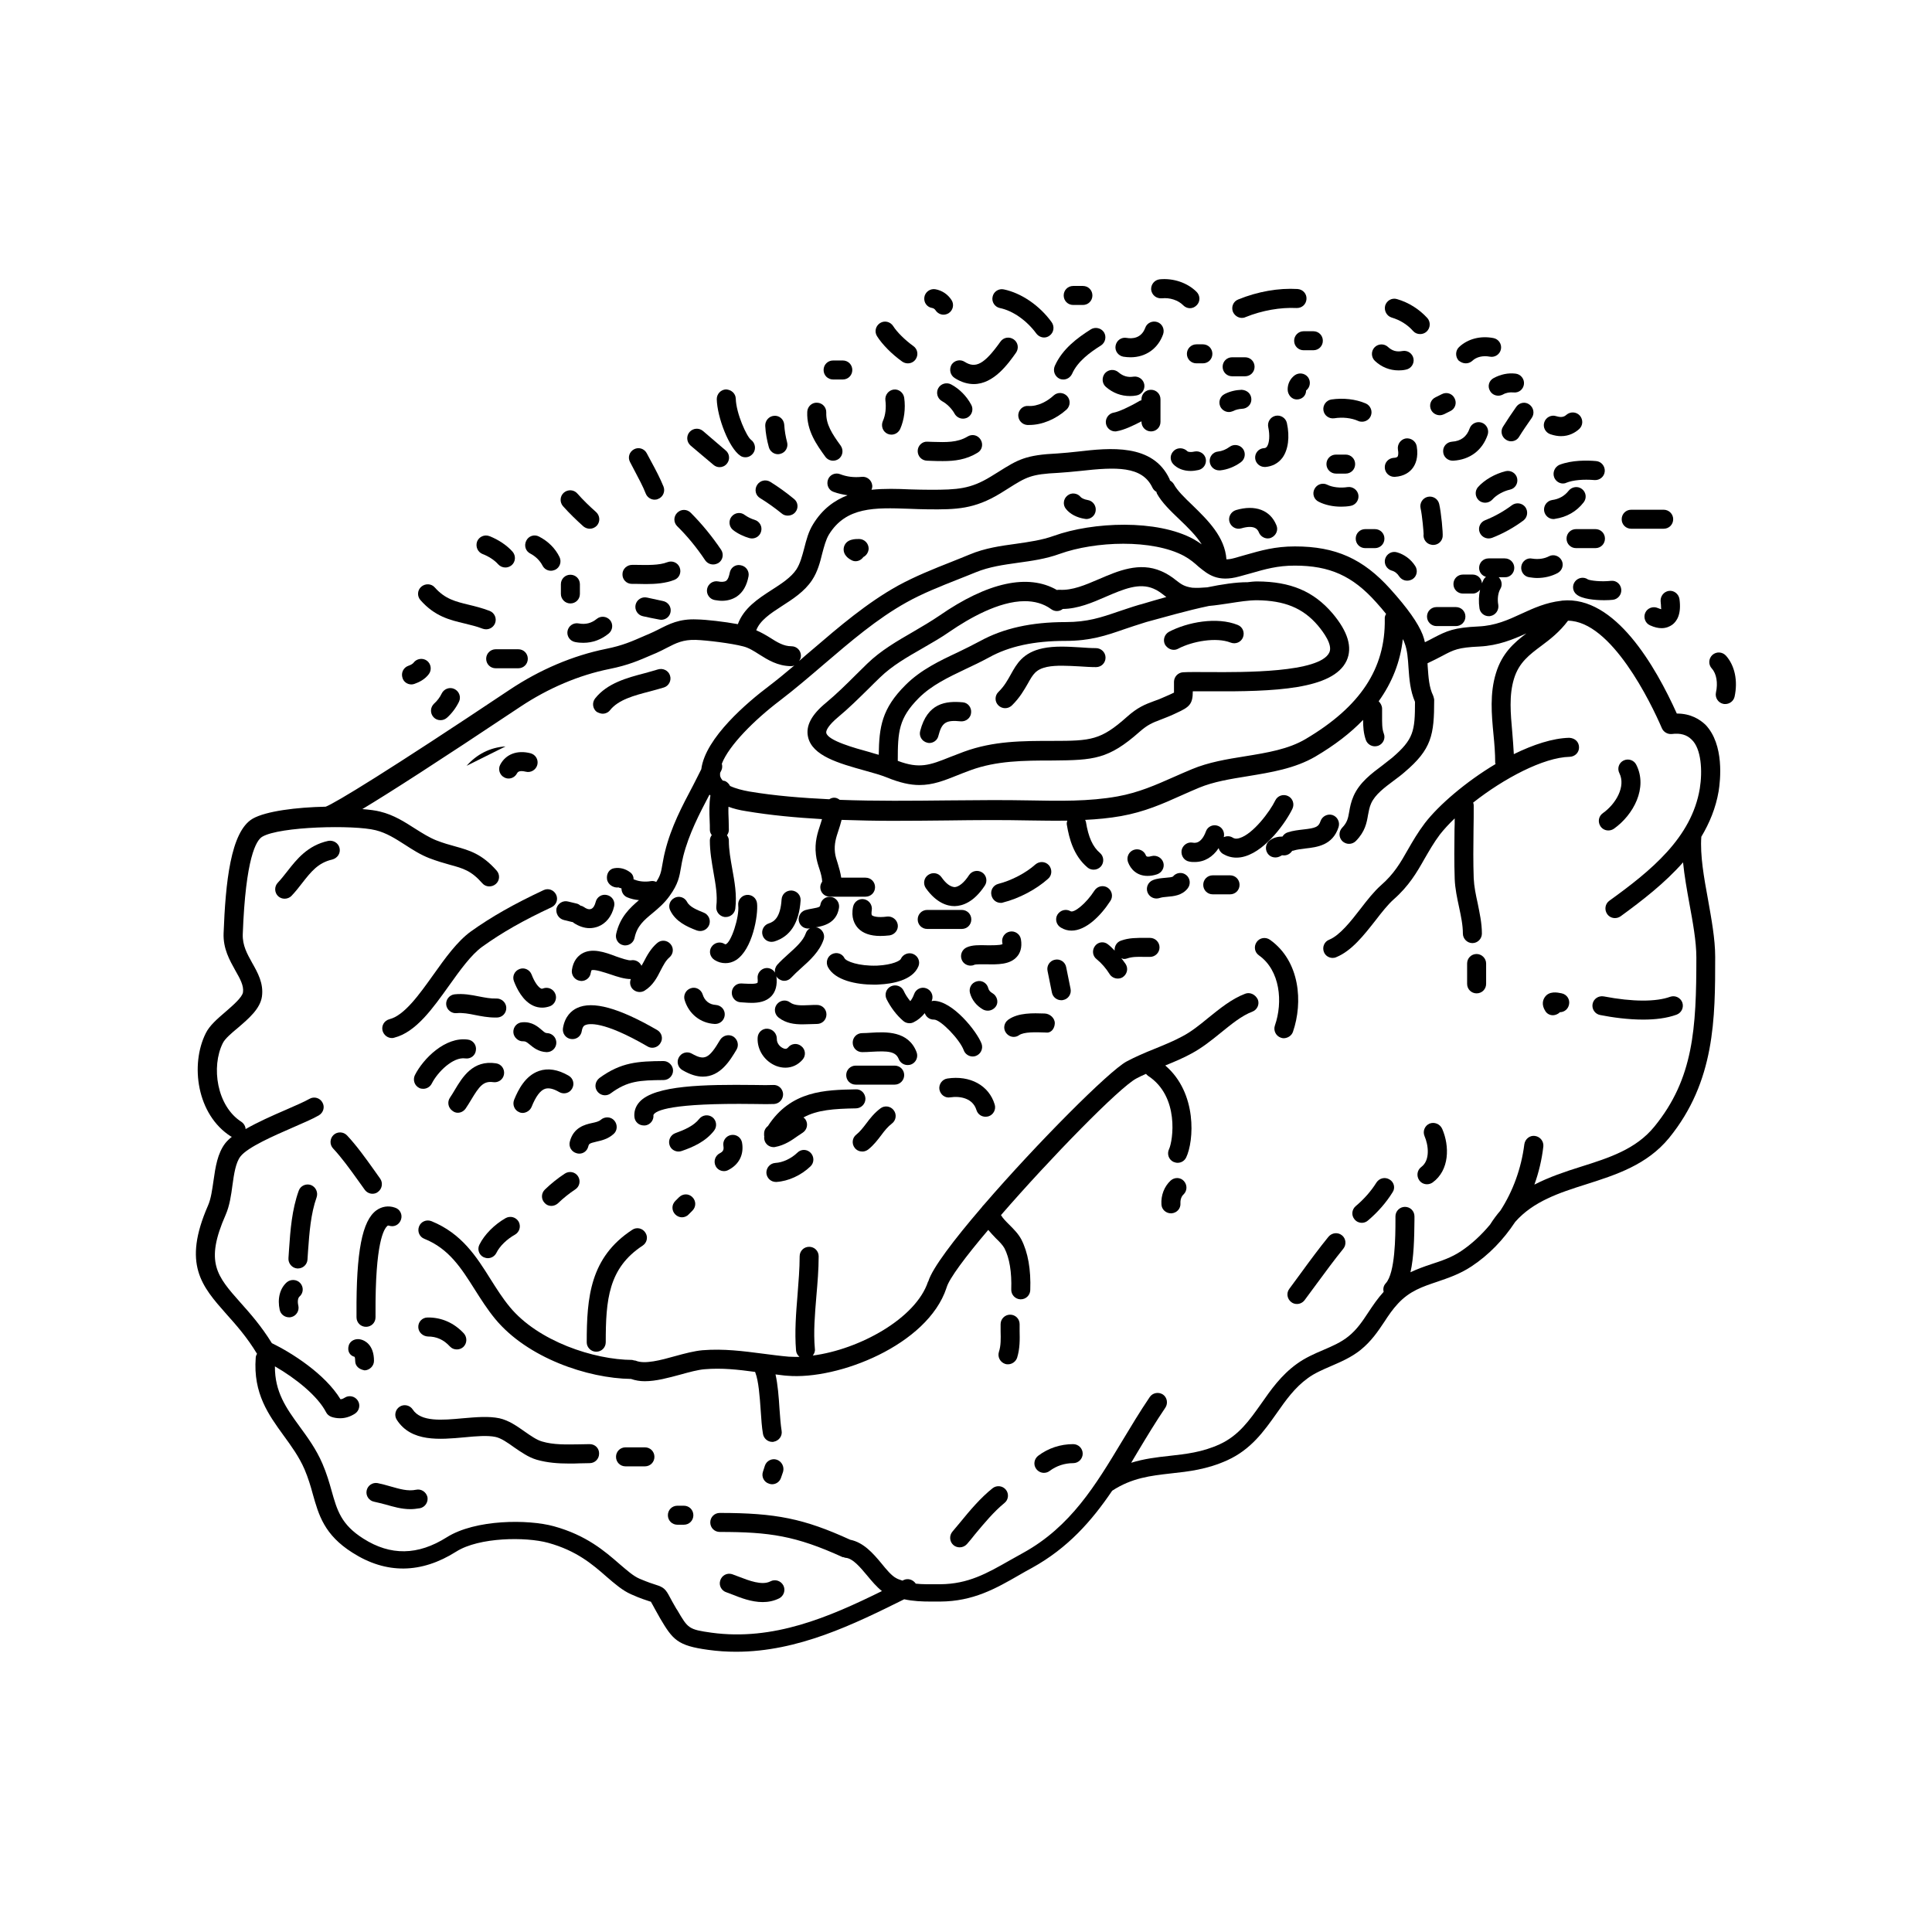 <?xml version="1.0" encoding="UTF-8"?>
<!-- The Best Svg Icon site in the world: iconSvg.co, Visit us! https://iconsvg.co -->
<svg fill="#000000" width="800px" height="800px" version="1.1" viewBox="144 144 512 512" xmlns="http://www.w3.org/2000/svg">
 <g>
  <path d="m522.83 441.77c-1.258 0.555-1.863 2.016-1.309 3.324 1.008 2.316 1.562 6.348-0.855 8.16-1.109 0.805-1.359 2.367-0.555 3.527 0.504 0.707 1.258 1.059 2.066 1.059 0.504 0 1.008-0.152 1.461-0.453 4.535-3.273 4.535-9.672 2.57-14.207-0.609-1.359-2.121-1.914-3.379-1.41z"/>
  <path d="m588.37 333.09c-5.644-12.496-16.375-31.285-30.328-29.926-0.102 0-0.203 0.051-0.301 0.051-4.031 0.453-7.356 1.965-10.531 3.426-3.578 1.664-6.953 3.176-11.387 3.375-6.5 0.301-8.363 1.16-11.941 3.023-0.656 0.352-1.41 0.754-2.266 1.16-0.152-0.656-0.352-1.359-0.605-2.016-1.211-3.074-3.981-7.004-8.566-12.09-7.203-8.012-14.508-11.285-25.242-11.285h-0.051c-5.238 0-8.918 1.059-13.148 2.266l-2.82 0.805c-0.906 0.25-1.562 0.352-2.168 0.352-0.402-5.945-4.938-10.379-8.969-14.309-2.117-2.016-4.082-3.93-4.988-5.644-0.25-0.402-0.605-0.707-1.008-0.957-0.051-0.102-0.051-0.25-0.102-0.352-4.434-9.523-15.922-8.262-24.234-7.305-1.914 0.203-3.777 0.402-5.441 0.504-8.516 0.402-10.48 1.613-15.77 4.938l-1.965 1.211c-5.34 3.273-8.816 3.477-15.922 3.477-1.762 0-3.68-0.051-5.492-0.102-3.324-0.152-6.801-0.25-10.176 0.102 0.152-0.352 0.25-0.754 0.203-1.16-0.152-1.41-1.41-2.418-2.769-2.266-2.066 0.203-3.93 0-5.742-0.707-1.309-0.504-2.769 0.152-3.223 1.461s0.152 2.769 1.461 3.223c1.211 0.453 2.469 0.707 3.727 0.906-3.477 1.359-6.648 3.629-9.117 7.656-1.258 2.016-1.812 4.231-2.367 6.398-0.555 2.066-1.059 4.031-2.066 5.594-1.41 2.117-3.879 3.727-6.551 5.441-3.68 2.367-7.406 4.836-8.969 9.07-3.578-0.656-8.312-1.211-10.883-1.258-4.637-0.203-7.305 1.211-10.176 2.672-0.805 0.402-1.613 0.805-2.57 1.211l-0.957 0.402c-3.578 1.562-5.894 2.621-10.379 3.527-8.715 1.762-17.531 5.492-25.594 10.883-32.043 21.41-46.148 29.977-48.668 30.934h-0.051c-7.609 0.152-15.77 1.16-19.297 3.176-5.894 3.426-7.203 17.129-7.707 30.379-0.152 4.082 1.613 7.152 3.125 9.875 1.211 2.117 2.266 3.981 2.016 5.742-0.203 1.359-2.672 3.477-4.637 5.188-2.168 1.863-4.231 3.629-5.238 5.691-4.133 8.262-2.418 21.562 6.699 27.355 0.102 0.051 0.152 0.051 0.25 0.051-0.707 0.555-1.309 1.16-1.762 1.715-2.066 2.672-2.621 6.348-3.125 9.926-0.352 2.367-0.656 4.785-1.461 6.602-6.801 15.566-1.664 21.363 4.836 28.719 2.57 2.871 5.492 6.144 8.16 10.578-0.203 0.301-0.352 0.707-0.352 1.059-0.707 9.473 3.426 15.113 7.406 20.605 2.016 2.769 4.082 5.594 5.543 8.969 0.957 2.266 1.613 4.434 2.168 6.5 1.562 5.543 3.023 10.832 10.531 15.566 8.918 5.691 18.188 5.594 27.508-0.301 6.047-3.828 18.438-3.93 24.336-2.316 7.508 2.066 11.738 5.691 15.469 8.969 2.168 1.863 4.231 3.68 6.551 4.684 2.57 1.16 4.031 1.562 4.887 1.863 0.152 0.051 0.301 0.102 0.301 0.051 0.102 0.203 0.25 0.453 0.453 0.805 0.402 0.707 0.906 1.715 1.762 3.176l0.25 0.453c3.375 5.691 4.586 7.254 12.746 8.363 2.519 0.352 4.938 0.504 7.406 0.504 16.426 0 31.234-7.305 44.535-13.906 2.316 0.504 4.734 0.605 7.106 0.605h1.613 0.805c8.766-0.051 14.711-3.426 21.008-7.055 1.059-0.605 2.168-1.258 3.324-1.863 9.574-5.289 15.871-12.496 21.262-20.453 5.238-3.426 10.227-3.981 15.566-4.586 4.684-0.504 9.574-1.059 14.914-3.477 6.348-2.871 9.773-7.758 13.098-12.445 2.469-3.527 4.785-6.801 8.262-9.32 1.762-1.309 3.879-2.215 6.098-3.176 2.672-1.16 5.391-2.316 7.859-4.281 2.871-2.316 4.637-4.938 6.348-7.508 1.109-1.715 2.215-3.324 3.578-4.785 3.125-3.375 6.5-4.484 10.379-5.793 2.922-1.008 5.996-2.016 9.117-4.082 4.586-3.023 8.465-7.055 11.586-11.789 4.785-5.441 11.637-7.707 18.844-9.977 7.91-2.519 16.07-5.141 21.914-12.242 12.242-15.012 12.242-31.789 12.242-48.012 0-4.785-1.008-10.125-1.914-15.266-1.059-5.742-2.117-11.688-1.762-16.574 2.168-3.629 3.828-7.609 4.586-12.043 0.453-2.82 1.562-12.344-3.477-17.633-1.453-1.367-3.82-2.977-7.602-2.977zm-115.93-36.324 2.922-0.805c4.031-1.16 7.203-2.066 11.738-2.066h0.051c9.219 0 15.266 2.719 21.461 9.621 1.008 1.109 1.914 2.168 2.719 3.176-0.25 0.402-0.402 0.855-0.352 1.359 0.203 13.148-6.5 23.227-20.957 31.789-4.586 2.719-10.176 3.629-16.07 4.586-4.734 0.754-9.672 1.562-14.105 3.426-1.664 0.707-3.223 1.359-4.785 2.066-4.785 2.117-9.32 4.133-14.914 5.141-7.508 1.359-15.516 1.211-23.227 1.059-7.203-0.152-14.359-0.051-21.715 0-9.523 0.102-19.145 0.203-28.668-0.152-0.352-0.25-0.754-0.504-1.258-0.555-0.555-0.051-1.059 0.102-1.512 0.402-7.254-0.352-14.41-0.906-21.262-2.066-1.664-0.301-3.527-0.754-5.039-1.461-0.25-0.504-0.656-0.957-1.211-1.258-0.25-0.102-0.504-0.152-0.707-0.152-0.301-0.352-0.605-0.754-0.707-1.258-0.051-0.25 0-0.555 0-0.805 0.102-0.25 0.25-0.504 0.352-0.707 0.25-0.555 0.25-1.16 0.102-1.715 1.863-4.836 8.613-11.586 15.316-16.676 4.031-3.074 7.961-6.449 11.789-9.723 6.902-5.894 14.055-12.043 21.867-16.375 4.231-2.367 8.969-4.231 13.551-6.047 1.613-0.656 3.223-1.258 4.785-1.914 3.578-1.461 7.254-1.965 11.184-2.519 3.629-0.504 7.356-1.008 11.082-2.367 4.637-1.664 10.781-2.672 16.828-2.672s11.941 1.008 16.07 3.223c1.664 0.906 2.82 1.914 3.879 2.871 2.481 2.019 5 4.184 10.793 2.574zm-121.32 7.91c2.973-1.914 6.047-3.879 8.062-6.902 1.512-2.266 2.168-4.836 2.719-7.106 0.504-1.863 0.957-3.629 1.762-4.988 4.586-7.457 12.293-7.152 21.16-6.852 1.762 0.051 3.477 0.152 5.238 0.152 7.305 0.051 12.09 0 19.043-4.231l2.016-1.258c4.938-3.125 6.144-3.828 13.352-4.18 1.762-0.102 3.727-0.301 5.793-0.504 9.473-1.059 16.426-1.359 19.145 4.434 0.25 0.504 0.605 0.855 1.059 1.109 0.051 0.152 0.051 0.352 0.152 0.504 1.309 2.367 3.578 4.535 5.945 6.801 2.215 2.117 4.434 4.281 5.894 6.602-0.656-0.453-1.309-0.906-2.117-1.359-9.723-5.34-26.801-4.586-37.031-0.906-3.223 1.16-6.551 1.613-10.027 2.117-4.031 0.555-8.211 1.109-12.395 2.871-1.562 0.656-3.125 1.258-4.734 1.914-4.734 1.863-9.621 3.828-14.156 6.297-8.262 4.586-15.617 10.883-22.672 16.93-1.16 1.008-2.418 2.016-3.578 3.074 0.301-0.402 0.504-0.855 0.504-1.41 0-1.41-1.109-2.519-2.519-2.519-2.066 0-3.777-1.059-5.742-2.316-1.059-0.656-2.266-1.359-3.578-1.914 0.965-2.582 3.734-4.445 6.707-6.359zm243.34 48.312c-2.168 13.047-13 21.816-23.98 29.727-1.109 0.805-1.359 2.367-0.555 3.527 0.504 0.707 1.258 1.059 2.066 1.059 0.504 0 1.008-0.152 1.461-0.453 5.742-4.18 11.738-8.816 16.574-14.309 0.352 3.527 1.008 7.203 1.664 10.832 0.906 4.938 1.863 10.078 1.863 14.359 0 18.844-0.754 32.145-11.133 44.84-4.887 5.996-11.992 8.262-19.496 10.629-4.18 1.309-8.363 2.719-12.293 4.734 1.16-3.223 1.965-6.602 2.367-10.078 0.152-1.359-0.805-2.621-2.215-2.82-1.359-0.203-2.621 0.805-2.82 2.215-0.805 6.398-3.023 12.445-6.348 17.582-0.957 1.109-1.863 2.316-2.719 3.68-2.266 2.719-4.836 5.141-7.707 7.055-2.57 1.715-5.188 2.57-7.961 3.477-1.812 0.605-3.629 1.258-5.441 2.117 0.906-3.981 1.008-8.969 1.059-13.855v-0.957c0-1.41-1.109-2.519-2.519-2.519-1.359 0-2.519 1.109-2.519 2.519v1.008c0 4.18-0.051 14.008-2.57 16.727-0.605 0.656-0.754 1.461-0.555 2.266-1.613 1.762-2.82 3.578-4.031 5.391-1.562 2.367-3.023 4.586-5.289 6.398-1.914 1.562-4.231 2.57-6.699 3.629-2.367 1.008-4.785 2.066-7.004 3.68-4.18 3.023-6.852 6.852-9.422 10.531-3.074 4.332-5.945 8.465-11.035 10.781-4.637 2.117-8.918 2.57-13.402 3.074-3.273 0.352-6.602 0.754-10.027 1.812 0.605-1.059 1.258-2.066 1.863-3.125 2.266-3.777 4.637-7.707 7.203-11.488 0.754-1.16 0.453-2.719-0.656-3.477-1.16-0.754-2.719-0.453-3.477 0.656-2.672 3.93-5.039 7.91-7.356 11.738-7.004 11.637-13.602 22.621-26.199 29.574-1.16 0.656-2.316 1.309-3.426 1.914-6.195 3.527-11.133 6.348-18.539 6.398h-0.805c-1.965 0-3.879 0.051-5.691-0.152-0.707-1.059-2.066-1.512-3.223-0.957l-0.301 0.152c-0.555-0.203-1.16-0.352-1.664-0.656-1.258-0.656-2.621-2.316-3.93-3.93-2.215-2.672-4.734-5.543-8.262-6.246-12.242-5.594-19.699-7.106-34.562-7.106-1.41 0-2.519 1.109-2.519 2.519s1.109 2.519 2.519 2.519c13.199 0 20.102 1.008 32.496 6.648 0.102 0.051 0.203 0.051 0.352 0.051 0.152 0.051 0.301 0.152 0.504 0.152 1.914 0.152 3.828 2.469 5.691 4.684 1.211 1.461 2.469 2.973 3.93 4.133-14.105 6.953-28.766 13.25-45.141 11.035-6.098-0.855-6.246-1.109-9.07-5.945l-0.301-0.453c-0.805-1.359-1.309-2.316-1.664-2.973-1.109-2.117-1.613-2.672-3.727-3.324-0.805-0.25-2.066-0.656-4.332-1.613-1.664-0.707-3.324-2.215-5.289-3.879-3.93-3.426-8.816-7.656-17.434-10.027-6.801-1.863-20.758-1.863-28.363 2.922-7.656 4.836-14.914 4.938-22.117 0.352-5.894-3.727-6.953-7.508-8.414-12.695-0.605-2.168-1.309-4.586-2.418-7.152-1.664-3.879-3.93-6.953-6.098-9.926-3.527-4.836-6.551-9.117-6.5-15.871 5.594 3.223 11.336 7.859 13.551 12.141 0.301 0.605 0.805 1.008 1.461 1.258 0.754 0.25 1.512 0.352 2.266 0.352 1.359 0 2.672-0.402 3.93-1.211 1.16-0.754 1.512-2.316 0.754-3.477-0.754-1.16-2.316-1.512-3.477-0.754-0.402 0.25-0.754 0.402-1.109 0.402-4.082-6.699-12.898-12.293-18.188-14.863-2.769-4.484-5.691-7.809-8.262-10.68-6.348-7.152-9.523-10.73-3.981-23.328 1.059-2.418 1.461-5.238 1.812-7.91 0.402-2.922 0.855-5.945 2.117-7.559 1.914-2.469 8.867-5.492 13.957-7.707 2.769-1.211 5.141-2.215 6.801-3.176 1.211-0.707 1.664-2.215 0.957-3.426-0.656-1.211-2.215-1.664-3.426-0.957-1.41 0.805-3.777 1.812-6.297 2.922-3.629 1.562-7.457 3.273-10.629 5.09-0.051-0.754-0.453-1.461-1.109-1.914-6.551-4.18-8.062-14.609-4.938-20.859 0.555-1.16 2.316-2.672 4.031-4.082 2.871-2.469 5.894-5.039 6.348-8.312 0.453-3.477-1.109-6.246-2.621-8.918-1.309-2.367-2.57-4.586-2.469-7.559 0.754-20.305 3.578-24.938 5.188-25.844 4.637-2.719 24.234-3.176 30.027-1.715 2.871 0.707 5.289 2.266 7.809 3.879 2.016 1.309 4.082 2.621 6.398 3.527 2.117 0.805 3.879 1.309 5.492 1.762 3.527 0.957 5.644 1.562 8.566 4.887 0.906 1.059 2.519 1.109 3.578 0.203s1.16-2.519 0.203-3.578c-3.93-4.434-7.203-5.34-10.984-6.398-1.461-0.402-3.125-0.855-5.039-1.613-1.863-0.754-3.629-1.863-5.543-3.074-2.769-1.762-5.594-3.629-9.32-4.535-1.16-0.301-2.769-0.504-4.684-0.656 7.203-4.332 19.699-12.344 41.918-27.156 7.356-4.887 15.516-8.363 23.578-9.977 4.988-1.008 7.707-2.215 11.438-3.828l0.957-0.402c1.008-0.453 1.914-0.906 2.769-1.359 2.519-1.309 4.383-2.215 7.707-2.117 2.973 0.102 9.473 0.906 12.543 1.715 1.461 0.352 2.82 1.211 4.231 2.117 2.316 1.461 4.887 3.074 8.414 3.125 0.352 0 0.656-0.051 0.957-0.203-2.266 1.914-4.586 3.828-6.902 5.594-5.34 4.031-16.727 13.551-17.785 21.914-0.707 1.461-1.461 2.871-2.215 4.383-2.82 5.34-5.793 10.883-7.406 17.48-0.352 1.359-0.504 2.469-0.707 3.477-0.301 1.812-0.504 2.871-1.613 4.535-0.453-0.203-0.906-0.301-1.461-0.203-1.461 0.25-3.125 0.102-4.281-0.402-0.051-0.051-0.152 0-0.25-0.051 0-0.754-0.301-1.461-0.957-1.914-1.211-0.906-2.672-1.309-4.18-1.059-1.359 0.203-2.117 1.512-1.914 2.922 0.203 1.41 1.715 2.367 3.074 2.168 0.203 0.152 0.504 0.152 0.754 0.25 0 1.008 0.555 1.965 1.512 2.367 0.957 0.402 2.016 0.656 3.125 0.754-2.418 2.066-5.039 4.484-6.047 8.969-0.301 1.359 0.555 2.719 1.914 2.973 0.203 0.051 0.352 0.051 0.504 0.051 1.16 0 2.215-0.805 2.469-2.016 0.656-3.125 2.469-4.637 4.785-6.551 1.461-1.211 3.125-2.621 4.484-4.535 2.316-3.176 2.621-5.188 3.023-7.508 0.152-0.855 0.301-1.812 0.605-3.023 1.512-5.945 4.281-11.234 6.953-16.324 0.102 0.102 0.152 0.152 0.25 0.25-0.352 2.066-0.301 4.484-0.203 6.648 0.051 0.855 0.051 1.664 0.051 2.418 0 0.555 0.203 1.008 0.504 1.41-0.301 0.402-0.504 0.906-0.504 1.41 0 2.973 0.504 5.742 0.957 8.414 0.555 3.176 1.109 6.144 0.754 9.07-0.152 1.359 0.805 2.621 2.215 2.82h0.301c1.258 0 2.367-0.957 2.519-2.215 0.453-3.68-0.203-7.152-0.805-10.531-0.453-2.57-0.906-4.988-0.906-7.508 0-0.555-0.203-1.008-0.504-1.41 0.301-0.402 0.504-0.906 0.504-1.41 0-0.805-0.051-1.664-0.051-2.621-0.051-1.109-0.102-2.367-0.051-3.527 1.359 0.504 2.922 0.906 4.637 1.16 6.551 1.109 13.301 1.715 20.152 2.117-0.152 0.453-0.25 0.855-0.402 1.309-0.754 2.266-1.613 4.785-1.211 8.113 0.152 1.41 0.555 2.672 0.957 3.879 0.402 1.211 0.656 2.266 0.707 3.273-0.301 0.402-0.504 0.906-0.504 1.461 0 1.41 1.109 2.519 2.519 2.519h9.473c1.41 0 2.519-1.109 2.519-2.519 0-1.41-1.109-2.519-2.519-2.519h-6.449c-0.203-1.359-0.555-2.57-0.906-3.727-0.301-0.957-0.656-1.965-0.754-2.973-0.25-2.215 0.301-3.93 0.957-5.894 0.301-0.855 0.555-1.762 0.805-2.719 4.484 0.152 9.02 0.25 13.504 0.25 4.938 0 9.824-0.051 14.711-0.102 7.305-0.102 14.359-0.152 21.512 0 3.324 0.051 6.699 0.102 10.078 0.051-0.102 0.352-0.203 0.754-0.102 1.16 0.605 3.578 1.762 8.113 5.441 11.234 0.453 0.402 1.059 0.605 1.664 0.605 0.707 0 1.41-0.301 1.914-0.855 0.906-1.059 0.805-2.672-0.25-3.578-1.914-1.613-3.074-4.18-3.727-8.262-0.051-0.203-0.152-0.352-0.203-0.504 3.176-0.152 6.398-0.453 9.523-1.008 6.195-1.109 10.984-3.223 16.02-5.492 1.512-0.656 3.023-1.359 4.637-2.016 3.879-1.613 8.312-2.316 13-3.074 6.098-1.008 12.395-2.016 17.836-5.188 5.039-2.973 9.27-6.195 12.645-9.723 0 1.762 0.102 3.578 0.754 5.391 0.402 1.008 1.359 1.613 2.367 1.613 0.301 0 0.605-0.051 0.906-0.152 1.309-0.504 1.965-1.965 1.461-3.223-0.504-1.309-0.453-2.922-0.453-4.734v-1.863c0-0.754-0.402-1.461-0.906-1.965 3.578-4.988 5.742-10.48 6.398-16.473 0.203 0.352 0.352 0.707 0.453 1.008 0.754 1.914 0.906 4.231 1.059 6.648 0.203 2.973 0.453 6.047 1.715 8.969 0 7.758-0.352 9.926-6.047 14.812-0.805 0.656-1.664 1.309-2.57 2.016-2.82 2.117-6.047 4.484-7.656 8.113-0.707 1.613-0.957 2.973-1.16 4.18-0.301 1.715-0.504 2.82-1.863 4.231-0.957 1.008-0.957 2.57 0.051 3.578 0.504 0.453 1.109 0.707 1.762 0.707 0.656 0 1.309-0.25 1.812-0.754 2.469-2.519 2.871-4.836 3.223-6.902 0.203-1.008 0.352-2.016 0.805-3.023 1.059-2.418 3.629-4.281 6.047-6.098 1.008-0.754 1.965-1.461 2.82-2.215 7.203-6.098 7.859-9.875 7.859-19.094v-0.102c0-0.152-0.051-0.352-0.102-0.504-0.051-0.152-0.051-0.352-0.152-0.453v-0.102c-1.109-2.215-1.258-4.887-1.461-7.707 0-0.301-0.051-0.605-0.051-0.906 1.613-0.754 2.871-1.41 3.93-1.965 3.023-1.613 4.18-2.215 9.824-2.469 5.039-0.25 8.969-1.914 12.445-3.477-3.273 2.469-6.449 5.238-8.062 10.531-1.664 5.391-1.16 10.934-0.656 16.223 0.25 2.469 0.453 5.039 0.453 7.457 0 0.152 0.051 0.25 0.102 0.402-7.859 4.684-15.062 10.883-18.742 15.668-1.863 2.469-3.176 4.734-4.484 7.004-1.965 3.477-3.68 6.449-7.152 9.473-1.812 1.613-3.578 3.828-5.391 6.195-2.57 3.324-5.492 7.055-8.312 8.211-1.309 0.504-1.914 1.965-1.41 3.273 0.402 1.008 1.359 1.562 2.316 1.562 0.301 0 0.656-0.051 0.957-0.203 4.082-1.664 7.305-5.793 10.43-9.773 1.664-2.168 3.273-4.18 4.734-5.492 4.082-3.578 6.195-7.203 8.211-10.781 1.211-2.066 2.418-4.231 4.082-6.449 1.059-1.359 2.418-2.82 3.93-4.281 0 0.957 0 1.965-0.051 2.922-0.051 4.281-0.102 8.715 0.051 13.098 0.102 2.672 0.656 5.141 1.16 7.508 0.504 2.418 1.008 4.684 1.008 7.004 0 1.359 1.16 2.519 2.519 2.519 1.41 0 2.519-1.16 2.519-2.519 0-2.82-0.605-5.441-1.109-8.012-0.504-2.266-0.957-4.434-1.059-6.648-0.152-4.231-0.102-8.613-0.051-12.797 0.051-2.168 0.051-4.332 0.051-6.5 0-0.25-0.051-0.555-0.152-0.754 8.113-6.398 18.641-11.992 25.594-12.141 1.41-0.051 2.519-1.16 2.469-2.57s-1.059-2.367-2.57-2.469c-4.434 0.102-9.574 1.812-14.711 4.332-0.102-1.914-0.25-3.828-0.402-5.691-0.453-5.09-0.906-9.875 0.453-14.309 1.309-4.281 4.082-6.348 7.254-8.715 2.316-1.715 4.887-3.727 7.055-6.648 11.488 0.102 21.965 21.715 24.887 28.516 0.453 1.008 1.512 1.613 2.621 1.512 2.266-0.301 3.981 0.203 5.238 1.461 2.578 2.379 2.934 8.324 2.176 13.008z"/>
  <path d="m246.74 468.82c0.051-0.051 0.102-0.051 0.352 0 1.359 0.453 2.719-0.25 3.176-1.613 0.453-1.309-0.25-2.769-1.613-3.176-1.715-0.605-3.477-0.301-4.887 0.707-3.777 2.719-5.391 10.934-5.289 27.406v0.957c0 1.41 1.109 2.519 2.519 2.519s2.519-1.109 2.519-2.519v-0.957c-0.102-18.891 2.215-22.57 3.223-23.324z"/>
  <path d="m226.39 458.04c-1.309-0.453-2.769 0.203-3.223 1.512-1.812 5.039-2.215 10.379-2.57 15.566l-0.152 2.316c-0.102 1.359 0.957 2.621 2.316 2.719h0.203c1.309 0 2.418-1.008 2.519-2.316l0.152-2.316c0.352-4.836 0.707-9.824 2.266-14.207 0.453-1.309-0.203-2.769-1.512-3.273z"/>
  <path d="m247.85 419.09c0.203 0 0.402 0 0.656-0.102 5.742-1.461 10.176-7.758 14.508-13.805 2.871-4.031 5.844-8.16 8.766-10.277 5.188-3.727 10.832-6.953 18.391-10.48 1.258-0.605 1.812-2.066 1.211-3.324-0.605-1.258-2.066-1.812-3.324-1.211-7.859 3.68-13.805 7.055-19.246 10.934-3.629 2.621-6.852 7.106-9.926 11.438-3.777 5.289-7.707 10.832-11.688 11.84-1.359 0.352-2.168 1.715-1.812 3.074 0.348 1.156 1.355 1.914 2.465 1.914z"/>
  <path d="m486.65 417.43c2.672-7.758 1.914-18.691-6.098-24.383-1.16-0.805-2.719-0.555-3.527 0.605-0.805 1.16-0.555 2.719 0.605 3.527 5.644 3.981 6.398 12.395 4.231 18.59-0.453 1.309 0.25 2.769 1.562 3.223 0.25 0.102 0.555 0.152 0.805 0.152 1.113-0.051 2.07-0.707 2.422-1.715z"/>
  <path d="m574.27 345.54c-1.258 0.605-1.762 2.117-1.109 3.375 1.715 3.477-0.855 8.062-4.383 10.578-1.16 0.805-1.41 2.367-0.605 3.527 0.504 0.707 1.258 1.059 2.066 1.059 0.504 0 1.008-0.152 1.461-0.453 5.188-3.68 9.02-10.832 5.945-16.93-0.602-1.254-2.113-1.758-3.375-1.156z"/>
  <path d="m473.96 407.36c-3.578 1.359-6.699 3.93-9.773 6.398-2.316 1.914-4.535 3.68-6.852 4.887-2.316 1.258-4.938 2.316-7.406 3.324-2.519 1.008-5.09 2.117-7.356 3.324-4.684 2.519-23.93 21.867-37.836 37.988-0.203 0.203-0.402 0.402-0.555 0.656-7.356 8.566-13.098 16.121-14.156 19.598 0 0.051-0.051 0.102-0.102 0.152-3.223 9.723-18.188 17.938-30.531 19.547 0.402-0.504 0.656-1.109 0.555-1.812-0.402-4.434 0-9.07 0.402-13.957 0.301-3.477 0.605-7.055 0.605-10.531 0-1.41-1.109-2.519-2.519-2.519s-2.519 1.109-2.519 2.519c0 3.324-0.301 6.75-0.555 10.125-0.402 4.887-0.805 9.926-0.402 14.812 0.051 0.707 0.402 1.258 0.906 1.715-0.957 0-1.914 0-2.82-0.051-2.316-0.203-4.586-0.504-6.902-0.805-5.09-0.656-10.328-1.359-15.973-0.906-2.215 0.203-4.684 0.855-7.254 1.562-3.777 1.059-8.062 2.215-10.43 1.211-0.102-0.051-0.25-0.051-0.352-0.051-0.203-0.051-0.402-0.102-0.605-0.152-10.125-0.051-24.938-4.938-32.445-14.055-1.914-2.316-3.527-4.887-5.09-7.356-3.727-5.945-7.609-12.09-15.668-15.367-1.309-0.504-2.769 0.102-3.273 1.41-0.504 1.309 0.102 2.769 1.41 3.273 6.551 2.621 9.824 7.859 13.301 13.352 1.664 2.621 3.375 5.34 5.492 7.91 8.516 10.277 24.434 15.719 35.973 15.871 1.16 0.402 2.367 0.605 3.629 0.605 3.023 0 6.297-0.906 9.473-1.762 2.367-0.656 4.586-1.258 6.348-1.41 4.637-0.402 8.969 0.102 13.453 0.707 0 0.051 0 0.152 0.051 0.203 0.855 2.215 1.16 6.348 1.41 9.977 0.152 2.316 0.301 4.535 0.605 6.246 0.203 1.211 1.258 2.117 2.469 2.117 0.152 0 0.301 0 0.402-0.051 1.359-0.25 2.316-1.512 2.066-2.922-0.25-1.562-0.402-3.578-0.555-5.742-0.203-3.223-0.453-6.5-1.059-9.168 1.059 0.102 2.066 0.301 3.125 0.352 13.453 1.16 37.129-8.113 42.168-23.227v-0.102l0.051-0.051c0.605-2.266 4.988-8.16 11.035-15.266 0.656 0.805 1.359 1.512 2.016 2.215 0.957 0.906 1.812 1.812 2.266 2.621 1.359 2.621 1.965 6.398 1.812 10.934-0.051 1.41 1.059 2.57 2.418 2.621h0.102c1.359 0 2.469-1.059 2.519-2.418 0.203-5.492-0.605-10.027-2.367-13.453-0.805-1.512-2.016-2.719-3.176-3.879-0.906-0.906-1.762-1.762-2.215-2.57 13.199-15.215 31.336-33.754 35.82-36.172 0.805-0.453 1.715-0.855 2.621-1.258 0.152 0.203 0.301 0.352 0.504 0.504 8.465 5.492 6.602 17.332 5.594 19.445-0.605 1.258-0.102 2.769 1.16 3.375 0.352 0.152 0.754 0.25 1.109 0.25 0.957 0 1.812-0.504 2.266-1.41 2.066-4.281 3.023-17.078-5.543-24.383 2.367-0.957 4.785-1.965 7.055-3.223 2.719-1.461 5.238-3.477 7.656-5.441 2.871-2.316 5.543-4.535 8.363-5.594 1.309-0.504 1.965-1.965 1.461-3.223-0.66-1.375-2.121-2.027-3.383-1.523z"/>
  <path d="m240.7 459.35c0.504 0.656 1.258 1.008 2.016 1.008 0.504 0 1.059-0.152 1.461-0.504 1.109-0.805 1.359-2.418 0.555-3.527l-1.715-2.418c-2.117-2.973-4.586-6.398-7.055-9.02-0.957-1.008-2.57-1.059-3.578-0.102-1.008 0.957-1.059 2.57-0.102 3.578 2.266 2.418 4.484 5.492 6.648 8.516z"/>
  <path d="m300.29 526.71-2.769 0.051c-3.527 0.051-6.852 0.152-9.875-0.754-1.41-0.402-2.922-1.461-4.586-2.621-2.066-1.461-4.231-2.973-6.699-3.527-2.871-0.605-6.195-0.301-9.723 0-5.441 0.504-11.082 1.008-13.25-2.316-0.754-1.16-2.316-1.512-3.477-0.754-1.16 0.754-1.512 2.316-0.754 3.477 3.828 5.945 11.336 5.238 17.938 4.637 3.125-0.301 6.098-0.555 8.211-0.102 1.461 0.301 3.223 1.512 4.887 2.719 1.914 1.309 3.828 2.672 6.047 3.324 2.82 0.805 5.691 1.008 8.566 1.008 0.957 0 1.863 0 2.769-0.051l2.672-0.051c1.41 0 2.519-1.109 2.519-2.519 0.043-1.41-1.062-2.519-2.477-2.519z"/>
  <path d="m496.07 471.74c-2.418 2.973-4.887 6.297-7.305 9.621l-3.074 4.18c-0.855 1.109-0.605 2.672 0.504 3.527 0.453 0.352 0.957 0.504 1.512 0.504 0.754 0 1.512-0.352 2.016-1.008l3.125-4.231c2.367-3.223 4.785-6.5 7.152-9.422 0.855-1.059 0.707-2.672-0.352-3.527-1.109-0.906-2.672-0.703-3.578 0.355z"/>
  <path d="m566.05 410.07c-0.25 1.359 0.656 2.672 2.016 2.922 3.324 0.656 7.457 1.211 11.387 1.211 3.176 0 6.246-0.352 8.867-1.309 1.309-0.504 1.965-1.914 1.512-3.223-0.504-1.309-1.914-1.965-3.223-1.512-3.727 1.359-9.977 1.359-17.582-0.102-1.414-0.254-2.727 0.652-2.977 2.012z"/>
  <path d="m455.67 297.78c-0.957-0.754-2.168-1.664-3.93-2.418-5.793-2.519-11.488-0.051-16.523 2.117-3.629 1.562-7.055 3.023-10.379 2.82-0.25 0-0.504 0-0.754 0.051-7.609-4.383-18.34-2.066-31.137 6.801-2.215 1.512-4.637 2.922-6.953 4.281-4.18 2.418-8.566 4.938-12.191 8.465-1.008 1.008-2.016 1.965-3.023 2.973-2.621 2.621-5.09 5.039-7.859 7.356-3.879 3.176-5.441 6.144-4.785 9.07 1.109 5.039 8.211 7.004 15.062 8.918 2.215 0.605 4.332 1.211 5.793 1.812 3.477 1.41 6.195 2.016 8.664 2.016 3.578 0 6.5-1.16 10.027-2.57 1.059-0.402 2.215-0.906 3.527-1.359 6.902-2.519 14.008-2.57 21.816-2.57 10.832-0.102 14.711-0.301 22.973-7.609 2.168-1.914 3.477-2.418 5.594-3.223 1.008-0.402 2.117-0.805 3.426-1.41l0.754-0.352c3.426-1.562 4.332-2.316 4.332-5.742h4.484c17.129 0.102 32.695-0.453 36.273-8.113 1.613-3.527 0.352-7.707-3.727-12.543-5.039-5.894-11.133-8.414-19.949-8.465-0.855 0-1.715 0.102-2.57 0.203h-0.102c-2.973 0-6.699 0.555-10.578 1.359-1.359 0.102-2.672 0.203-3.981 0.102-2.117-0.309-2.922-0.914-4.285-1.969zm-78.793 46.246c-0.805-0.203-1.562-0.453-2.418-0.707-3.879-1.059-11.035-3.023-11.488-5.09-0.152-0.605 0.605-2.066 3.074-4.133 2.922-2.418 5.594-5.09 8.211-7.656 0.957-0.957 1.965-1.965 2.973-2.922 3.223-3.125 7.106-5.34 11.234-7.707 2.418-1.41 4.938-2.82 7.305-4.484 4.938-3.375 12.898-8.012 19.801-8.012 2.519 0 4.938 0.605 7.004 2.117 0.957 0.707 2.215 0.656 3.074-0.051 4.031-0.051 7.809-1.664 11.488-3.273 4.684-2.016 8.766-3.727 12.543-2.117 1.211 0.504 2.016 1.16 2.871 1.812 0.152 0.152 0.352 0.25 0.555 0.402-2.418 0.656-4.684 1.359-6.602 1.914l-0.605 0.156c-2.066 0.605-3.879 1.258-5.594 1.812-4.535 1.562-8.16 2.769-13.855 2.769h-0.051c-9.117 0-16.523 1.664-22.672 5.039-1.965 1.059-3.93 2.016-5.894 2.973-4.836 2.266-9.824 4.637-13.855 8.664-6.293 6.25-7 11.137-7.098 18.492zm87.512-39.445c1.812-0.152 3.629-0.453 5.391-0.707 2.621-0.402 5.039-0.805 7.406-0.805 7.106 0.102 12.043 1.965 16.07 6.699 1.512 1.812 3.981 5.141 3.023 7.152-2.519 5.391-22.922 5.238-31.641 5.188-3.023 0-5.543-0.051-7.152 0.051-1.309 0.102-2.316 1.16-2.367 2.469v2.117 0.805c-0.352 0.203-0.906 0.402-1.41 0.656l-0.805 0.352c-1.211 0.555-2.215 0.957-3.125 1.258-2.316 0.855-4.281 1.613-7.152 4.18-6.902 6.144-9.473 6.348-19.598 6.348-8.16 0-15.719 0-23.578 2.871-1.309 0.504-2.519 0.957-3.68 1.41-5.391 2.168-8.113 3.176-13.855 1.008 0-7.758 0.25-11.285 5.543-16.625 3.426-3.426 7.809-5.492 12.445-7.707 2.066-0.957 4.133-1.965 6.195-3.074 5.34-2.973 11.992-4.383 20.203-4.383h0.051c6.602 0 10.73-1.41 15.516-3.074 1.664-0.555 3.426-1.16 5.391-1.762l0.656-0.203c4.481-1.199 10.676-3.016 16.473-4.223z"/>
  <path d="m434.41 315.76c-1.309 0-2.719-0.102-4.18-0.203-3.324-0.203-6.75-0.402-9.875 0.25-5.289 1.109-6.953 4.18-8.465 6.902-0.855 1.512-1.715 3.125-3.273 4.637-1.008 0.957-1.059 2.57-0.051 3.578 0.504 0.504 1.16 0.754 1.812 0.754 0.656 0 1.258-0.25 1.762-0.707 2.117-2.066 3.273-4.133 4.231-5.793 1.41-2.519 2.117-3.777 5.09-4.434 2.418-0.504 5.543-0.301 8.516-0.152 1.562 0.102 3.074 0.203 4.484 0.203 1.41 0 2.519-1.109 2.519-2.519-0.004-1.406-1.16-2.516-2.57-2.516z"/>
  <path d="m399.14 330.12c-4.484-0.402-9.371 0.152-11.285 7.609-0.352 1.359 0.453 2.719 1.812 3.074 0.203 0.051 0.402 0.102 0.605 0.102 1.109 0 2.168-0.754 2.418-1.914 0.906-3.527 1.965-4.231 5.945-3.828 1.359 0.102 2.621-0.906 2.719-2.266 0.156-1.418-0.852-2.676-2.215-2.777z"/>
  <path d="m455.07 316.21c0.402 0 0.805-0.102 1.16-0.301 3.727-1.965 10.078-3.125 13.906-1.613 1.309 0.504 2.769-0.102 3.273-1.41s-0.102-2.769-1.41-3.273c-5.492-2.215-13.301-0.754-18.188 1.812-1.211 0.656-1.715 2.168-1.059 3.426 0.551 0.855 1.406 1.359 2.316 1.359z"/>
  <path d="m373.35 435.16c-0.051-1.41-1.16-2.57-2.57-2.469-8.062 0.152-17.18 0.301-23.277 9.723-0.605 0.453-1.008 1.16-1.008 1.965v0.555c0 0.102 0.051 0.203 0.051 0.25-0.051 0.25-0.051 0.504 0 0.754 0.203 1.211 1.258 2.066 2.469 2.066 0.152 0 0.301 0 0.453-0.051 2.418-0.453 4.281-1.715 5.894-2.871 0.453-0.301 0.906-0.605 1.359-0.906 1.16-0.754 1.512-2.316 0.754-3.477-0.152-0.25-0.352-0.402-0.555-0.555 3.629-2.016 8.113-2.316 13.957-2.418 1.363-0.047 2.473-1.156 2.473-2.566z"/>
  <path d="m349.16 436.57c1.41-0.102 2.418-1.309 2.367-2.672-0.102-1.41-1.258-2.469-2.672-2.367-0.957 0.051-2.719 0.051-4.938 0-13.199-0.152-26.398 0.051-30.43 4.484-1.059 1.16-1.512 2.57-1.359 4.031 0.152 1.309 1.211 2.215 2.519 2.215h0.301c1.359-0.152 2.367-1.41 2.215-2.769 0.504-1.211 4.734-3.223 26.703-2.922 2.422 0.051 4.336 0.051 5.293 0z"/>
  <path d="m302.31 433.25c0.504 0.656 1.258 1.008 2.016 1.008 0.504 0 1.059-0.152 1.512-0.504 4.484-3.324 7.707-3.477 14.008-3.527 1.41 0 2.519-1.16 2.519-2.519s-1.211-2.519-2.519-2.519c-6.801 0.051-11.234 0.301-16.977 4.484-1.16 0.906-1.414 2.469-0.559 3.578z"/>
  <path d="m299.89 447.86c0.203-0.754 0.25-0.855 2.168-1.309 1.359-0.301 3.074-0.707 4.535-2.016 1.059-0.906 1.109-2.519 0.203-3.578-0.906-1.059-2.519-1.109-3.578-0.203-0.504 0.453-1.359 0.656-2.316 0.855-1.863 0.402-4.938 1.16-5.894 4.938-0.352 1.359 0.453 2.719 1.812 3.074 0.203 0.051 0.402 0.102 0.605 0.102 1.156 0.051 2.164-0.703 2.465-1.863z"/>
  <path d="m284.88 437.33c1.109-2.769 2.316-4.383 3.578-4.785 0.957-0.301 2.168-0.051 3.727 0.855 1.211 0.707 2.769 0.301 3.426-0.906 0.707-1.211 0.301-2.719-0.906-3.426-2.871-1.664-5.492-2.066-7.859-1.258-3.629 1.258-5.492 4.938-6.602 7.656-0.504 1.309 0.102 2.769 1.359 3.273 0.301 0.152 0.656 0.203 0.957 0.203 0.961-0.051 1.918-0.656 2.32-1.613z"/>
  <path d="m318.18 416.98c-10.176-5.894-17.129-7.809-21.262-5.844-1.41 0.656-3.223 2.168-3.727 5.34-0.203 1.359 0.707 2.672 2.117 2.871 1.41 0.203 2.672-0.707 2.871-2.117 0.203-1.211 0.656-1.461 0.906-1.562 0.855-0.402 4.637-1.258 16.523 5.644 0.402 0.25 0.855 0.352 1.258 0.352 0.855 0 1.715-0.453 2.168-1.258 0.758-1.16 0.355-2.719-0.855-3.426z"/>
  <path d="m287.6 416.98c-1.008-0.855-2.57-2.266-5.141-2.066-1.41 0.051-2.469 1.211-2.418 2.621 0.051 1.41 1.41 2.519 2.621 2.418 0.605 0 0.855 0.152 1.715 0.855 0.906 0.754 2.266 1.914 4.434 2.016h0.102c1.359 0 2.469-1.059 2.519-2.418 0.051-1.41-1.059-2.57-2.418-2.621-0.457 0-0.656-0.148-1.414-0.805z"/>
  <path d="m298.13 396.77c-0.957 0.605-2.215 1.812-2.57 4.281-0.203 1.359 0.754 2.672 2.117 2.871 0.152 0 0.25 0.051 0.402 0.051 1.211 0 2.316-0.906 2.469-2.117 0.102-0.555 0.203-0.707 0.203-0.707 0.656-0.402 3.578 0.605 4.988 1.059 1.914 0.656 3.777 1.258 5.441 1.258-0.301 0.707-0.25 1.512 0.152 2.215 0.453 0.754 1.309 1.211 2.168 1.211 0.453 0 0.906-0.102 1.309-0.352 2.215-1.359 3.324-3.477 4.281-5.391 0.707-1.359 1.359-2.621 2.316-3.426 1.059-0.906 1.211-2.469 0.301-3.527-0.906-1.059-2.469-1.211-3.527-0.301-1.715 1.461-2.719 3.324-3.578 4.988-0.203 0.402-0.402 0.707-0.605 1.059-0.453-1.008-1.562-1.664-2.719-1.461-0.656 0.152-2.672-0.555-3.981-1.008-3.023-1.156-6.5-2.363-9.168-0.703z"/>
  <path d="m333.34 398.39c0.957 0.605 1.914 0.855 2.922 0.855 0.957 0 1.863-0.25 2.769-0.805 4.383-2.769 5.945-11.941 5.594-15.062-0.152-1.359-1.359-2.367-2.769-2.215-1.359 0.152-2.367 1.41-2.215 2.769 0.352 3.074-1.914 9.977-3.375 10.328 0 0-0.102-0.051-0.25-0.102-1.211-0.754-2.719-0.352-3.477 0.805-0.762 1.16-0.355 2.668 0.801 3.426z"/>
  <path d="m364.43 396.88c-1.211 0.656-1.664 2.168-1.008 3.426 1.863 3.477 7.457 4.637 12.191 4.637 0.504 0 1.008 0 1.461-0.051 3.176-0.152 8.766-1.008 10.328-4.836 0.504-1.258-0.102-2.672-1.359-3.223-1.258-0.555-2.769 0.051-3.324 1.309-0.152 0.402-2.066 1.562-6.297 1.762-4.938 0.152-8.211-1.16-8.613-1.965-0.609-1.262-2.121-1.715-3.379-1.059z"/>
  <path d="m356.67 415.46c0.656 0 1.359-0.051 2.016-0.051 0.605 0 1.211-0.051 1.762-0.051h0.051c1.41 0 2.519-1.109 2.519-2.519s-1.109-2.519-2.519-2.519c-0.656 0-1.359 0-2.066 0.051-2.066 0.102-3.879 0.152-5.039-0.707-1.109-0.855-2.672-0.605-3.527 0.504-0.855 1.109-0.605 2.672 0.504 3.527 1.969 1.516 4.184 1.766 6.301 1.766z"/>
  <path d="m330.22 407.55c-0.402-1.309-1.812-2.117-3.125-1.664-1.309 0.402-2.066 1.812-1.664 3.125 1.109 3.68 4.18 6.144 7.961 6.348h0.152c1.309 0 2.418-1.008 2.519-2.367 0.102-1.41-0.957-2.57-2.367-2.672-1.715-0.098-2.973-1.105-3.477-2.769z"/>
  <path d="m291.18 407.41c-0.504-1.309-1.965-1.965-3.273-1.461-0.25 0.102-0.402 0.102-0.555 0-0.656-0.301-1.664-1.562-2.469-3.68-0.504-1.309-1.965-1.965-3.223-1.461-1.309 0.504-1.965 1.914-1.461 3.223 0.707 1.863 2.316 5.238 5.141 6.5 0.754 0.352 1.562 0.504 2.367 0.504 0.707 0 1.41-0.152 2.117-0.402 1.203-0.504 1.859-1.965 1.355-3.223z"/>
  <path d="m265.33 438.89c0.805 0 1.562-0.402 2.066-1.109 0.504-0.707 0.957-1.512 1.461-2.316 2.168-3.629 3.273-5.039 5.844-4.684 1.359 0.203 2.672-0.707 2.871-2.117 0.203-1.359-0.707-2.672-2.117-2.871-6.144-0.957-8.918 3.68-10.934 7.055-0.402 0.707-0.855 1.41-1.258 2.016-0.805 1.16-0.504 2.719 0.656 3.527 0.449 0.348 0.906 0.5 1.41 0.5z"/>
  <path d="m385.44 426.1c1.309-0.504 1.965-1.965 1.461-3.273-2.168-5.691-8.16-5.391-12.141-5.141-0.805 0.051-1.562 0.102-2.266 0.102-1.41 0-2.519 1.109-2.519 2.519 0 1.41 1.109 2.519 2.519 2.519 0.805 0 1.664-0.051 2.519-0.102 4.281-0.25 6.348-0.102 7.152 1.914 0.402 1.008 1.359 1.613 2.367 1.613 0.352-0.004 0.656-0.055 0.906-0.152z"/>
  <path d="m398.89 398.39c0.402 0.957 1.359 1.512 2.316 1.512 0.301 0 0.656-0.051 0.957-0.203 0.453-0.203 2.117-0.152 3.223-0.152 2.922 0.051 6.297 0.152 8.16-2.066 0.707-0.805 1.41-2.266 1.008-4.586-0.25-1.359-1.562-2.266-2.922-2.016-1.359 0.25-2.266 1.562-2.016 2.922 0.051 0.203 0.051 0.352 0.051 0.402-0.656 0.352-2.922 0.301-4.18 0.301-1.965-0.051-3.828-0.102-5.289 0.555-1.258 0.562-1.863 2.023-1.309 3.332z"/>
  <path d="m409.22 383.27c0.203 0 0.402 0 0.605-0.102 4.231-1.059 8.816-3.477 11.941-6.297 1.059-0.906 1.109-2.519 0.203-3.578-0.957-1.059-2.519-1.109-3.578-0.203-2.519 2.266-6.398 4.281-9.824 5.141-1.359 0.352-2.168 1.715-1.812 3.074 0.297 1.207 1.305 1.965 2.465 1.965z"/>
  <path d="m425.14 389.82c0.906 0.555 1.863 0.805 2.82 0.805 3.828 0 7.758-3.93 10.328-7.91 0.754-1.16 0.402-2.719-0.754-3.477-1.16-0.754-2.719-0.402-3.477 0.754-2.266 3.527-5.441 5.996-6.348 5.492-1.211-0.707-2.719-0.301-3.477 0.906-0.703 1.164-0.301 2.727 0.906 3.43z"/>
  <path d="m434.21 394.66c-0.855 1.109-0.707 2.672 0.402 3.527 1.309 1.059 2.519 2.469 3.426 3.93 0.453 0.754 1.309 1.211 2.168 1.211 0.453 0 0.906-0.102 1.309-0.352 1.16-0.754 1.562-2.266 0.805-3.477-0.352-0.555-0.754-1.008-1.16-1.562 0.25 0.051 0.453 0.203 0.707 0.203 0.301 0 0.605-0.051 0.855-0.152 1.309-0.453 2.82-0.453 4.586-0.402h1.461c1.41 0 2.519-1.16 2.519-2.519 0-1.41-1.16-2.519-2.519-2.519h-1.359c-2.066 0-4.231-0.051-6.398 0.754-1.109 0.402-1.715 1.512-1.613 2.621-0.555-0.555-1.109-1.16-1.715-1.613-1.055-0.906-2.617-0.754-3.473 0.352z"/>
  <path d="m448.11 380.5c0.402 1.008 1.359 1.613 2.367 1.613 0.301 0 0.605-0.051 0.906-0.152 0.453-0.152 1.16-0.25 1.914-0.301 1.664-0.152 3.93-0.301 5.441-2.215 0.855-1.059 0.707-2.672-0.352-3.527-1.059-0.906-2.672-0.707-3.527 0.352-0.203 0.203-1.258 0.301-1.965 0.352-1.008 0.102-2.168 0.152-3.324 0.605-1.312 0.504-1.965 1.965-1.461 3.273z"/>
  <path d="m459.25 372.34c0.453 0.102 0.906 0.102 1.359 0.102 2.57 0 4.785-1.309 6.348-3.68 0.152 0.605 0.555 1.16 1.109 1.512 1.109 0.656 2.316 1.008 3.578 1.008 0.754 0 1.512-0.102 2.316-0.352 5.742-1.715 10.934-9.219 12.543-12.594 0.605-1.258 0.102-2.769-1.16-3.375-1.258-0.605-2.769-0.102-3.375 1.16-1.41 2.922-5.894 8.918-9.473 9.977-0.957 0.301-1.512 0.102-1.863-0.152-0.754-0.453-1.613-0.402-2.316-0.102 0.301-1.211-0.301-2.519-1.512-2.973-1.309-0.504-2.769 0.152-3.223 1.461-1.258 3.375-2.973 3.074-3.527 2.973-1.359-0.25-2.672 0.707-2.922 2.066-0.199 1.457 0.707 2.766 2.117 2.969z"/>
  <path d="m465.39 375.97c-1.41 0-2.519 1.109-2.519 2.519 0 1.41 1.109 2.519 2.519 2.519h4.586c1.41 0 2.519-1.109 2.519-2.519 0-1.41-1.109-2.519-2.519-2.519z"/>
  <path d="m422.77 407.05c0.25 1.211 1.309 2.016 2.469 2.016 0.152 0 0.352 0 0.504-0.051 1.359-0.25 2.266-1.613 1.965-2.973l-1.16-5.742c-0.25-1.359-1.613-2.266-2.973-1.965-1.359 0.25-2.266 1.613-1.965 2.973z"/>
  <path d="m407 407.2c-0.605-0.352-0.957-0.754-1.109-1.359-0.352-1.359-1.762-2.168-3.074-1.762-1.359 0.352-2.117 1.762-1.762 3.074 0.504 1.863 1.715 3.375 3.477 4.383 0.402 0.203 0.805 0.301 1.258 0.301 0.855 0 1.715-0.453 2.215-1.258 0.66-1.113 0.207-2.672-1.004-3.379z"/>
  <path d="m383.62 428.92c0-1.41-1.109-2.519-2.519-2.519h-10.328c-1.41 0-2.519 1.109-2.519 2.519 0 1.41 1.109 2.519 2.519 2.519h10.328c1.41 0 2.519-1.16 2.519-2.519z"/>
  <path d="m389.72 390.18h9.168c1.41 0 2.519-1.109 2.519-2.519s-1.109-2.519-2.519-2.519h-9.168c-1.41 0-2.519 1.109-2.519 2.519s1.105 2.519 2.519 2.519z"/>
  <path d="m377.28 392.04c0.754 0 1.562-0.051 2.469-0.152 1.359-0.203 2.367-1.461 2.168-2.82-0.203-1.359-1.461-2.316-2.82-2.168-2.621 0.352-3.777-0.102-4.031-0.352-0.102-0.102-0.152-0.555-0.051-1.258 0.25-1.359-0.605-2.672-1.965-2.973-1.359-0.301-2.672 0.605-2.973 1.965-0.605 2.922 0.402 4.684 1.309 5.691 1.258 1.359 3.273 2.066 5.894 2.066z"/>
  <path d="m348.46 393.6c0.25 0 0.504-0.051 0.754-0.102 4.231-1.309 6.551-4.938 6.953-10.832 0.102-1.41-0.957-2.57-2.367-2.672-1.461-0.051-2.57 0.957-2.672 2.367-0.301 4.785-1.965 5.894-3.375 6.348-1.309 0.402-2.066 1.812-1.664 3.125 0.309 1.059 1.266 1.766 2.371 1.766z"/>
  <path d="m328.66 390.58c0.301 0.102 0.605 0.152 0.906 0.152 1.008 0 1.965-0.605 2.367-1.613 0.504-1.309-0.152-2.769-1.461-3.273-1.762-0.707-3.727-1.512-4.383-2.82-0.656-1.258-2.168-1.715-3.375-1.059-1.258 0.656-1.715 2.168-1.059 3.375 1.41 2.871 4.332 4.231 7.004 5.238z"/>
  <path d="m448.11 376.12c0.754 0 1.562-0.102 2.469-0.402 1.309-0.402 2.117-1.812 1.715-3.125-0.402-1.309-1.812-2.066-3.125-1.715-0.855 0.25-1.258 0.203-1.461-0.102-0.453-1.309-1.863-2.016-3.223-1.562-1.309 0.453-2.016 1.863-1.562 3.223 0.703 1.922 2.363 3.684 5.188 3.684z"/>
  <path d="m420.86 412.59c-3.125-0.102-6.953-0.25-9.621 1.613-1.16 0.805-1.461 2.367-0.656 3.477 0.504 0.707 1.258 1.109 2.066 1.109 0.504 0 1.008-0.152 1.41-0.453 1.309-0.906 4.383-0.805 7.106-0.707 1.41 0.203 2.316-1.059 2.367-2.418 0.051-1.363-1.262-2.57-2.672-2.621z"/>
  <path d="m395.82 434.81c2.719-0.402 5.996 0.25 6.953 3.375 0.352 1.109 1.309 1.762 2.418 1.762 0.25 0 0.504-0.051 0.754-0.102 1.309-0.402 2.066-1.812 1.664-3.125-1.512-5.09-6.551-7.809-12.543-6.902-1.359 0.203-2.316 1.512-2.117 2.871 0.25 1.414 1.512 2.371 2.871 2.121z"/>
  <path d="m372.54 449.17c0.555 0 1.109-0.203 1.562-0.555 1.461-1.16 2.519-2.57 3.477-3.828 0.855-1.16 1.715-2.215 2.769-3.023 1.109-0.805 1.359-2.418 0.504-3.527-0.805-1.109-2.418-1.359-3.527-0.504-1.613 1.211-2.769 2.672-3.777 4.031-0.855 1.109-1.613 2.117-2.621 2.922-1.109 0.855-1.258 2.469-0.402 3.527 0.508 0.652 1.262 0.957 2.016 0.957z"/>
  <path d="m355.31 449.47c-1.613 1.562-3.879 2.621-5.844 2.719-1.41 0.102-2.418 1.309-2.367 2.672 0.102 1.359 1.211 2.367 2.519 2.367h0.152c3.176-0.203 6.551-1.762 9.02-4.133 1.008-0.957 1.008-2.57 0.051-3.578-0.965-1.004-2.527-1.055-3.531-0.047z"/>
  <path d="m333.24 443.63c0.855-1.109 0.656-2.672-0.402-3.527-1.109-0.855-2.672-0.656-3.527 0.402-1.461 1.863-3.93 2.922-6.297 3.777-1.309 0.453-2.016 1.914-1.562 3.223 0.352 1.059 1.359 1.664 2.367 1.664 0.301 0 0.555-0.051 0.855-0.152 2.926-1.004 6.301-2.465 8.566-5.387z"/>
  <path d="m335.86 454.36c0.402 0 0.805-0.102 1.16-0.301 2.871-1.461 4.18-4.133 3.629-7.254-0.25-1.359-1.512-2.266-2.922-2.016-1.359 0.25-2.266 1.562-2.016 2.922 0.152 0.957-0.051 1.461-0.957 1.914-1.258 0.656-1.715 2.168-1.109 3.375 0.402 0.855 1.309 1.359 2.215 1.359z"/>
  <path d="m253.95 428.92c-0.605 1.258-0.102 2.769 1.109 3.375 0.352 0.203 0.754 0.25 1.109 0.25 0.906 0 1.812-0.504 2.266-1.41 1.562-3.074 5.644-7.106 8.867-6.648 1.41 0.203 2.672-0.754 2.82-2.168 0.203-1.359-0.754-2.672-2.168-2.82-5.945-0.805-11.789 5.039-14.004 9.422z"/>
  <path d="m269.96 413c1.562 0.301 3.324 0.656 5.238 0.656h0.555c1.41-0.051 2.469-1.211 2.418-2.621s-1.309-2.469-2.621-2.418c-1.562 0.051-3.023-0.25-4.637-0.555-2.016-0.402-4.133-0.805-6.449-0.555-1.359 0.152-2.367 1.41-2.215 2.769 0.152 1.359 1.461 2.367 2.769 2.215 1.617-0.145 3.231 0.156 4.941 0.508z"/>
  <path d="m483.88 365.69c-1.16 0-2.316 0.25-3.273 0.957-1.16 0.754-1.461 2.316-0.707 3.477 0.504 0.754 1.258 1.109 2.117 1.109 0.504 0 0.957-0.152 1.41-0.402 0.203-0.152 0.402-0.203 0.605-0.152 1.008 0.102 1.914-0.402 2.418-1.211 0.102 0 0.25 0 0.352-0.051 0.906-0.301 1.965-0.402 3.125-0.555 3.074-0.352 7.254-0.805 8.816-5.691 0.402-1.309-0.301-2.719-1.613-3.176-1.309-0.402-2.719 0.301-3.176 1.613-0.504 1.562-1.359 1.863-4.586 2.215-1.258 0.152-2.719 0.301-4.082 0.754-0.652 0.207-1.105 0.609-1.406 1.113z"/>
  <path d="m396.93 384.13h0.102c2.016-0.051 5.039-1.008 7.961-5.441 0.754-1.16 0.453-2.719-0.707-3.477-1.16-0.754-2.719-0.453-3.477 0.707-1.309 2.016-2.719 3.125-3.828 3.176-1.16-0.102-2.266-0.906-3.477-2.621-0.805-1.16-2.367-1.41-3.527-0.605-1.16 0.805-1.41 2.367-0.605 3.527 2.773 3.879 5.644 4.734 7.559 4.734z"/>
  <path d="m293.39 387.8 2.266 0.555h0.152c0.051 0.051 0.102 0.152 0.203 0.203 1.359 0.906 2.82 1.41 4.231 1.41 0.754 0 1.512-0.152 2.215-0.402 2.117-0.805 3.68-2.719 4.281-5.34 0.352-1.359-0.504-2.719-1.863-3.023-1.359-0.352-2.719 0.504-3.023 1.863-0.25 0.957-0.656 1.613-1.211 1.812-0.656 0.25-1.41-0.152-1.812-0.453-0.301-0.203-0.605-0.352-0.957-0.402-0.301-0.25-0.605-0.453-1.008-0.555l-2.316-0.555c-1.359-0.352-2.719 0.504-3.074 1.812-0.246 1.363 0.559 2.723 1.918 3.074z"/>
  <path d="m347.4 416.62c-1.41-0.102-2.57 1.008-2.621 2.418-0.152 3.223 1.863 6.246 4.938 7.457 0.805 0.301 1.613 0.453 2.418 0.453 1.762 0 3.375-0.754 4.586-2.168 0.906-1.059 0.754-2.672-0.352-3.527-1.059-0.906-2.672-0.754-3.527 0.352-0.152 0.152-0.453 0.555-1.258 0.203-0.855-0.352-1.762-1.309-1.715-2.519 0-1.41-1.059-2.566-2.469-2.668z"/>
  <path d="m341.46 404.68-0.906-0.051c-1.41-0.102-2.57 1.008-2.621 2.367-0.051 1.41 1.008 2.57 2.367 2.621l0.805 0.051c0.656 0.051 1.359 0.102 2.066 0.102 1.863 0 3.828-0.301 5.238-1.762 1.16-1.211 1.613-2.973 1.359-5.188 0-0.051-0.051-0.102-0.051-0.152 0.152 0.203 0.25 0.453 0.453 0.605 0.504 0.402 1.059 0.656 1.664 0.656 0.707 0 1.359-0.301 1.863-0.855 0.754-0.805 1.613-1.613 2.57-2.469 2.316-2.066 4.938-4.434 5.996-7.609 0.453-1.309-0.301-2.719-1.613-3.176-0.152-0.051-0.352-0.051-0.504-0.051 1.914-0.352 5.543-1.008 6.195-5.188 0.203-1.359-0.707-2.672-2.066-2.871-1.41-0.25-2.672 0.707-2.871 2.066-0.102 0.504-0.102 0.656-2.117 1.008-0.656 0.102-1.309 0.25-1.863 0.402-1.309 0.402-2.066 1.812-1.664 3.125 0.352 1.109 1.309 1.762 2.418 1.762 0.152 0 0.301-0.051 0.453-0.051-0.504 0.301-0.906 0.754-1.109 1.359-0.656 1.914-2.621 3.68-4.586 5.441-1.059 0.957-2.117 1.914-2.973 2.871-0.504 0.605-0.707 1.359-0.555 2.066-0.504-0.805-1.41-1.309-2.418-1.211-1.359 0.152-2.367 1.41-2.215 2.769 0.102 0.805-0.051 1.109 0 1.109-0.445 0.402-2.309 0.301-3.316 0.25z"/>
  <path d="m330.27 429.32c4.637 0 7.203-4.281 8.918-7.152 0.707-1.211 0.301-2.719-0.855-3.477-1.211-0.707-2.719-0.301-3.477 0.855-2.973 5.039-4.133 5.594-7.508 3.68-1.211-0.707-2.769-0.25-3.426 0.957-0.707 1.211-0.25 2.769 0.957 3.426 2.066 1.207 3.832 1.711 5.391 1.711z"/>
  <path d="m389.07 412.49c0.352 1.008 1.258 1.715 2.367 1.715h0.102c1.715 0 6.801 5.238 7.859 8.113 0.352 1.008 1.359 1.664 2.367 1.664 0.301 0 0.605-0.051 0.855-0.152 1.309-0.504 1.965-1.914 1.512-3.223-1.258-3.324-7.707-11.387-12.746-11.387-0.203 0-0.352 0.102-0.504 0.102 0.051-0.102 0.051-0.152 0.102-0.25 0.453-1.309-0.25-2.719-1.562-3.176-1.309-0.453-2.719 0.25-3.176 1.562-0.25 0.707-0.605 1.359-1.008 1.863-0.707-0.855-1.309-1.762-1.762-2.769-0.605-1.258-2.117-1.762-3.375-1.16-1.258 0.605-1.762 2.117-1.16 3.375 1.109 2.215 2.621 4.231 4.434 5.793 0.453 0.402 1.059 0.605 1.664 0.605 0.402 0 0.805-0.102 1.16-0.301 1.059-0.512 2.062-1.367 2.871-2.375z"/>
  <path d="m267.04 309.21c1.562 0.402 3.223 0.754 4.887 1.41 0.301 0.102 0.605 0.152 0.906 0.152 1.008 0 1.965-0.605 2.367-1.613 0.504-1.309-0.152-2.769-1.461-3.273-1.965-0.754-3.828-1.211-5.492-1.613-3.527-0.855-6.297-1.512-9.02-4.586-0.906-1.059-2.519-1.109-3.578-0.203s-1.16 2.519-0.203 3.578c3.785 4.285 7.766 5.242 11.594 6.148z"/>
  <path d="m271.88 290.82c1.613 0.605 3.223 1.664 4.133 2.719 0.504 0.555 1.211 0.855 1.914 0.855 0.605 0 1.16-0.203 1.664-0.605 1.059-0.906 1.16-2.519 0.25-3.578-1.461-1.664-3.777-3.223-6.144-4.133-1.309-0.504-2.769 0.152-3.273 1.461-0.457 1.367 0.199 2.777 1.457 3.281z"/>
  <path d="m298.63 283.52c0.504 0.402 1.109 0.602 1.66 0.602 0.707 0 1.41-0.301 1.914-0.855 0.906-1.059 0.805-2.621-0.25-3.578-1.664-1.461-3.477-3.223-4.938-4.887-0.906-1.059-2.519-1.16-3.578-0.25-1.059 0.906-1.16 2.519-0.25 3.578 1.66 1.863 3.625 3.777 5.441 5.391z"/>
  <path d="m312.18 268.76c1.059 2.016 2.215 4.133 2.973 6.098 0.402 0.957 1.359 1.562 2.316 1.562 0.301 0 0.656-0.051 0.957-0.203 1.309-0.504 1.914-2.016 1.41-3.273-0.906-2.215-2.066-4.434-3.223-6.551l-1.211-2.266c-0.656-1.258-2.168-1.715-3.375-1.059-1.258 0.656-1.715 2.168-1.059 3.375z"/>
  <path d="m340.2 264.78c0.402 0.301 0.906 0.402 1.359 0.402 0.805 0 1.562-0.402 2.066-1.109 0.805-1.109 0.504-2.719-0.605-3.527-1.16-0.855-3.93-7.004-4.031-10.883-0.051-1.41-1.16-2.367-2.57-2.469-1.41 0.051-2.469 1.211-2.469 2.57 0.105 4.785 3.227 13 6.25 15.016z"/>
  <path d="m311.43 298.73h0.957c0.906 0 1.812 0.051 2.769 0.051 2.621 0 5.289-0.203 7.559-1.109 1.309-0.504 1.914-1.965 1.41-3.273s-1.965-1.914-3.273-1.41c-2.168 0.855-5.289 0.754-8.363 0.707h-0.957c-1.359 0-2.57 1.059-2.57 2.469-0.051 1.406 1.059 2.566 2.469 2.566z"/>
  <path d="m337.88 280.9c-0.855 1.059-0.707 2.672 0.352 3.527 1.16 0.957 3.023 1.812 4.332 2.168 0.25 0.051 0.453 0.102 0.707 0.102 1.109 0 2.117-0.707 2.418-1.812 0.402-1.309-0.352-2.719-1.715-3.125-0.906-0.25-2.117-0.906-2.57-1.258-1.055-0.863-2.617-0.711-3.523 0.398z"/>
  <path d="m295.16 303.92c1.41 0 2.519-1.109 2.519-2.519v-2.57c0-1.41-1.109-2.519-2.519-2.519s-2.519 1.109-2.519 2.519v2.57c0 1.359 1.109 2.519 2.519 2.519z"/>
  <path d="m284.57 290.72c1.359 0.707 2.519 1.863 3.176 3.125 0.453 0.906 1.309 1.41 2.266 1.41 0.352 0 0.754-0.102 1.109-0.25 1.258-0.605 1.762-2.117 1.16-3.375-1.109-2.316-3.074-4.231-5.441-5.441-1.258-0.656-2.769-0.152-3.375 1.109-0.656 1.305-0.152 2.816 1.105 3.422z"/>
  <path d="m333.09 267.2c0.453 0.402 1.059 0.605 1.613 0.605 0.707 0 1.41-0.301 1.914-0.906 0.906-1.059 0.754-2.672-0.301-3.527-2.016-1.715-4.18-3.578-5.996-5.141-1.059-0.906-2.621-0.805-3.578 0.25-0.906 1.059-0.805 2.621 0.25 3.578 1.863 1.562 4.031 3.426 6.098 5.141z"/>
  <path d="m364.78 266.09c0.504 0 1.008-0.152 1.461-0.453 1.109-0.805 1.359-2.367 0.555-3.527-2.316-3.176-3.93-5.691-3.828-8.766 0.051-1.41-1.008-2.57-2.418-2.621-1.359-0.102-2.57 1.008-2.621 2.418-0.203 5.039 2.57 8.816 4.785 11.891 0.504 0.707 1.312 1.059 2.066 1.059z"/>
  <path d="m379.24 258.98c0.352 0.152 0.656 0.203 1.008 0.203 0.957 0 1.863-0.555 2.316-1.512 1.059-2.418 1.461-5.391 1.059-8.262-0.203-1.359-1.461-2.367-2.82-2.168-1.359 0.203-2.316 1.461-2.168 2.82 0.25 1.914 0.051 3.93-0.656 5.492-0.602 1.363 0 2.875 1.262 3.426z"/>
  <path d="m396.98 244.17c1.812 1.16 3.527 1.613 5.09 1.613 5.289 0 9.117-5.391 11.184-8.312 0.805-1.16 0.555-2.719-0.605-3.527-1.16-0.805-2.719-0.555-3.527 0.605-4.231 5.945-6.551 7.203-9.473 5.34-1.16-0.754-2.719-0.402-3.477 0.754-0.703 1.258-0.352 2.769 0.809 3.527z"/>
  <path d="m413.85 253.95c-0.051 1.41 1.008 2.57 2.367 2.672h0.555c3.375 0 7.004-1.512 9.875-4.082 1.008-0.957 1.109-2.519 0.152-3.578-0.957-1.008-2.519-1.109-3.578-0.152-1.562 1.461-4.18 2.973-6.75 2.769-1.41-0.098-2.519 1.008-2.621 2.371z"/>
  <path d="m389.67 266.09 1.41 0.051c0.957 0.051 1.863 0.051 2.82 0.051 3.074 0 6.144-0.352 9.168-2.215 1.211-0.707 1.562-2.266 0.805-3.477-0.754-1.211-2.266-1.562-3.477-0.805-2.672 1.613-5.691 1.512-9.168 1.41l-1.461-0.051c-1.359-0.102-2.57 1.059-2.57 2.469 0.004 1.406 1.059 2.516 2.473 2.566z"/>
  <path d="m441.71 238.53c0.656 0.102 1.309 0.152 1.914 0.152 3.981 0 7.254-2.266 8.613-6.098 0.453-1.309-0.203-2.769-1.512-3.223-1.309-0.453-2.769 0.203-3.223 1.512-1.059 2.871-3.527 2.922-4.938 2.672-1.359-0.25-2.672 0.656-2.922 2.066-0.254 1.406 0.707 2.668 2.066 2.918z"/>
  <path d="m424.79 244.37c0.352 0.152 0.707 0.203 1.008 0.203 0.957 0 1.863-0.555 2.316-1.512 1.461-3.273 4.684-5.644 7.656-7.508 1.16-0.754 1.512-2.316 0.805-3.477-0.754-1.16-2.316-1.512-3.477-0.805-3.578 2.266-7.559 5.188-9.574 9.723-0.547 1.309 0.008 2.769 1.266 3.375z"/>
  <path d="m464.59 266.39c0.152 1.309 1.211 2.266 2.519 2.266h0.25c1.914-0.203 3.828-0.957 5.492-2.168 1.109-0.805 1.359-2.418 0.555-3.527-0.805-1.109-2.418-1.359-3.527-0.555-0.957 0.707-2.066 1.16-3.074 1.258-1.355 0.109-2.363 1.367-2.215 2.727z"/>
  <path d="m492.35 273.59c-0.656 1.258-0.152 2.769 1.109 3.375 1.664 0.855 3.777 1.309 5.945 1.309 0.805 0 1.613-0.051 2.469-0.203 1.359-0.203 2.316-1.512 2.117-2.871-0.203-1.359-1.512-2.316-2.871-2.117-1.914 0.301-4.031 0.051-5.34-0.605-1.266-0.652-2.777-0.148-3.43 1.113z"/>
  <path d="m469.68 253.19c0.352 0 0.754-0.102 1.109-0.25 0.754-0.402 1.562-0.555 2.367-0.605 1.41-0.051 2.519-1.16 2.469-2.57-0.051-1.41-1.109-2.367-2.57-2.469-1.562 0.051-3.074 0.402-4.484 1.109-1.258 0.605-1.762 2.117-1.16 3.375 0.457 0.906 1.363 1.41 2.269 1.41z"/>
  <path d="m497.59 254.85c2.215-0.352 4.535-0.102 6.348 0.707 0.301 0.152 0.656 0.203 1.008 0.203 0.957 0 1.914-0.555 2.316-1.512 0.555-1.258-0.051-2.769-1.309-3.324-2.719-1.16-5.945-1.512-9.117-1.059-1.359 0.203-2.316 1.512-2.117 2.871 0.203 1.355 1.461 2.312 2.871 2.113z"/>
  <path d="m498.04 269.51h2.57c1.41 0 2.519-1.109 2.519-2.519 0-1.41-1.109-2.519-2.519-2.519h-2.57c-1.41 0-2.519 1.109-2.519 2.519 0 1.41 1.16 2.519 2.519 2.519z"/>
  <path d="m471.54 279.18c-1.309 0.402-2.117 1.812-1.715 3.125 0.402 1.309 1.762 2.117 3.125 1.715 3.777-1.109 4.434 0.504 4.684 1.109 0.402 0.957 1.359 1.562 2.316 1.562 0.301 0 0.656-0.051 0.957-0.203 1.258-0.555 1.914-2.016 1.359-3.273-1.605-4.035-5.637-5.547-10.727-4.035z"/>
  <path d="m523.84 288.41c1.211 0 2.266-0.855 2.469-2.117 0.152-1.008-0.402-6.602-0.906-8.715-0.301-1.359-1.664-2.215-3.023-1.914-1.359 0.301-2.215 1.664-1.914 3.023 0.453 1.965 0.805 6.398 0.805 6.801-0.203 1.359 0.707 2.672 2.066 2.871 0.25 0.051 0.352 0.051 0.504 0.051z"/>
  <path d="m486.96 234.3c0 1.41 1.109 2.519 2.519 2.519h2.57c1.41 0 2.519-1.109 2.519-2.519s-1.109-2.519-2.519-2.519h-2.57c-1.414 0-2.519 1.156-2.519 2.519z"/>
  <path d="m470.53 243.72h3.426c1.41 0 2.519-1.109 2.519-2.519 0-1.41-1.109-2.519-2.519-2.519h-3.426c-1.41 0-2.519 1.109-2.519 2.519 0 1.41 1.109 2.519 2.519 2.519z"/>
  <path d="m449.02 258.33c1.41 0 2.519-1.109 2.519-2.519v-5.996c0-1.41-1.109-2.519-2.519-2.519-1.41 0-2.519 1.109-2.519 2.519v0.25c-0.152 0.051-0.301 0.102-0.453 0.152-2.82 1.664-5.644 2.922-6.852 3.125-1.359 0.203-2.316 1.512-2.117 2.871 0.203 1.258 1.258 2.117 2.469 2.117 0.152 0 0.25 0 0.402-0.051 1.914-0.301 4.535-1.562 6.551-2.621v0.102c0 1.461 1.16 2.57 2.519 2.57z"/>
  <path d="m396.07 245.88c-1.211-0.656-2.769-0.203-3.426 1.008s-0.203 2.769 1.008 3.426c1.309 0.707 2.57 1.965 3.324 3.324 0.453 0.805 1.309 1.309 2.215 1.309 0.402 0 0.855-0.102 1.211-0.301 1.211-0.656 1.664-2.215 0.957-3.426-1.211-2.266-3.125-4.18-5.289-5.34z"/>
  <path d="m364.78 244.57h2.57c1.41 0 2.519-1.109 2.519-2.519 0-1.41-1.109-2.519-2.519-2.519h-2.57c-1.41 0-2.519 1.109-2.519 2.519 0 1.41 1.109 2.519 2.519 2.519z"/>
  <path d="m345.44 276.01c1.965 1.211 3.879 2.57 5.742 4.082 0.453 0.402 1.059 0.555 1.613 0.555 0.707 0 1.461-0.301 1.965-0.906 0.906-1.059 0.754-2.672-0.352-3.527-2.016-1.664-4.18-3.223-6.297-4.535-1.211-0.707-2.719-0.352-3.477 0.855-0.758 1.207-0.406 2.769 0.805 3.477z"/>
  <path d="m337.38 295.81c-0.152 0.754-0.402 1.715-0.957 2.117-0.555 0.352-1.461 0.301-2.117 0.152-1.359-0.25-2.672 0.656-2.922 2.016s0.656 2.672 2.016 2.922c0.656 0.102 1.309 0.203 1.914 0.203 1.512 0 2.871-0.402 3.981-1.16 1.613-1.109 2.621-2.922 3.074-5.34 0.25-1.359-0.656-2.672-2.066-2.922-1.359-0.309-2.672 0.598-2.922 2.012z"/>
  <path d="m297.32 309.21c-1.359-0.25-2.672 0.656-2.922 2.016-0.25 1.359 0.656 2.672 2.016 2.922 0.754 0.152 1.461 0.203 2.168 0.203 2.519 0 4.785-0.855 6.75-2.469 1.059-0.906 1.211-2.469 0.352-3.527-0.906-1.059-2.469-1.211-3.527-0.352-1.41 1.156-2.969 1.562-4.836 1.207z"/>
  <path d="m272.84 318.58c0 1.41 1.109 2.519 2.519 2.519h5.996c1.41 0 2.519-1.109 2.519-2.519 0-1.41-1.109-2.519-2.519-2.519h-5.996c-1.359 0-2.519 1.109-2.519 2.519z"/>
  <path d="m253.04 325.38c0.25 0 0.555-0.051 0.805-0.152 1.16-0.402 2.769-1.16 3.828-2.621 0.805-1.109 0.555-2.719-0.555-3.527-1.109-0.805-2.719-0.555-3.527 0.555-0.152 0.203-0.605 0.555-1.359 0.805-1.309 0.453-2.016 1.863-1.562 3.223 0.305 1.066 1.312 1.719 2.371 1.719z"/>
  <path d="m261.05 327.8c-0.453 0.957-1.16 1.914-2.016 2.672-1.008 0.957-1.109 2.519-0.152 3.578 0.504 0.555 1.16 0.805 1.863 0.805 0.605 0 1.211-0.203 1.715-0.656 1.309-1.16 2.418-2.672 3.176-4.231 0.605-1.258 0.051-2.769-1.211-3.375-1.258-0.605-2.769-0.051-3.375 1.207z"/>
  <path d="m330.88 292.48c0.504 0.707 1.258 1.109 2.117 1.109 0.504 0 0.957-0.152 1.41-0.402 1.16-0.754 1.461-2.316 0.707-3.477-2.418-3.578-5.141-6.902-8.062-9.824-1.008-1.008-2.57-1.008-3.578 0s-1.008 2.57 0 3.578c2.672 2.617 5.191 5.691 7.406 9.016z"/>
  <path d="m315.46 302.36c-1.359-0.301-2.719 0.555-3.023 1.914-0.301 1.359 0.555 2.719 1.914 3.023 1.461 0.352 2.922 0.605 4.434 0.906 0.152 0 0.301 0.051 0.453 0.051 1.211 0 2.266-0.855 2.469-2.066 0.25-1.359-0.656-2.672-2.066-2.922-1.41-0.301-2.769-0.602-4.18-0.906z"/>
  <path d="m350.17 264.37c0.203 0 0.453-0.051 0.656-0.102 1.359-0.352 2.117-1.762 1.762-3.074-0.402-1.562-0.656-3.023-0.754-4.637-0.102-1.41-1.258-2.469-2.672-2.367-1.41 0.102-2.418 1.309-2.367 2.672 0.102 1.965 0.453 3.828 0.957 5.644 0.301 1.109 1.309 1.863 2.418 1.863z"/>
  <path d="m519.45 262.26c-0.25-1.359-1.562-2.266-2.922-2.066-1.359 0.25-2.266 1.562-2.066 2.922 0.203 1.059 0.051 1.715-0.102 1.914-0.152 0.152-0.504 0.301-1.008 0.301-1.41 0.102-2.469 1.258-2.367 2.672 0.102 1.359 1.211 2.367 2.519 2.367h0.152c2.519-0.152 3.93-1.309 4.637-2.215 0.801-1.008 1.66-2.871 1.156-5.894z"/>
  <path d="m505.8 289.26h2.57c1.41 0 2.519-1.109 2.519-2.519 0-1.41-1.109-2.519-2.519-2.519h-2.57c-1.41 0-2.519 1.109-2.519 2.519 0.004 1.41 1.109 2.519 2.519 2.519z"/>
  <path d="m485.04 256.11c-0.301-1.359-1.664-2.215-3.023-1.914-1.359 0.301-2.215 1.664-1.914 3.023 0.453 2.117 0.301 4.231-0.352 5.141-0.203 0.25-0.402 0.402-0.805 0.402-1.41 0.102-2.418 1.309-2.316 2.672 0.102 1.309 1.211 2.316 2.519 2.316h0.203c1.812-0.152 3.375-0.957 4.484-2.418 1.555-2.117 2.008-5.543 1.203-9.223z"/>
  <path d="m487.66 249.86c1.41 0 2.469-1.008 2.469-2.367 1.109-0.855 1.309-2.418 0.504-3.527-0.855-1.109-2.418-1.309-3.527-0.504-1.211 0.906-1.863 2.266-1.863 3.727 0 1.414 1.059 2.672 2.418 2.672z"/>
  <path d="m514.66 242.16c0.605 0 1.258-0.051 1.914-0.203 1.359-0.25 2.266-1.562 2.016-2.922s-1.562-2.266-2.922-2.016c-1.562 0.301-2.719-0.051-3.828-1.059-1.008-0.957-2.621-0.906-3.578 0.102-0.957 1.008-0.906 2.621 0.102 3.578 1.766 1.66 3.93 2.519 6.297 2.519z"/>
  <path d="m536.68 256.01c-1.309-0.453-2.769 0.25-3.223 1.562-0.754 2.168-2.316 3.324-4.637 3.477-1.41 0.102-2.469 1.258-2.367 2.672 0.051 1.359 1.211 2.367 2.519 2.367h0.152c4.383-0.25 7.707-2.719 9.117-6.852 0.453-1.309-0.254-2.769-1.562-3.227z"/>
  <path d="m525.55 254.04c0.402 0 0.754-0.102 1.109-0.25l1.715-0.855c1.258-0.605 1.762-2.117 1.109-3.375-0.605-1.258-2.117-1.762-3.375-1.109l-1.715 0.855c-1.258 0.605-1.762 2.117-1.109 3.375 0.453 0.859 1.359 1.359 2.266 1.359z"/>
  <path d="m548.22 278.38c-0.855-1.109-2.418-1.309-3.527-0.504-2.215 1.664-4.684 3.023-7.106 3.981-1.309 0.504-1.965 1.965-1.461 3.223 0.402 1.008 1.359 1.613 2.367 1.613 0.301 0 0.605-0.051 0.906-0.152 2.871-1.109 5.793-2.719 8.363-4.637 1.062-0.852 1.262-2.414 0.457-3.523z"/>
  <path d="m514.21 290.37c-1.359-0.402-2.719 0.402-3.125 1.715-0.402 1.359 0.402 2.719 1.715 3.125 0.805 0.203 1.512 0.754 2.016 1.562 0.504 0.707 1.258 1.109 2.117 1.109 0.504 0 0.957-0.152 1.41-0.402 1.16-0.754 1.461-2.316 0.707-3.477-1.16-1.82-2.926-3.082-4.84-3.633z"/>
  <path d="m524.69 309.92h5.141c1.41 0 2.519-1.109 2.519-2.519 0-1.41-1.109-2.519-2.519-2.519h-5.141c-1.41 0-2.519 1.109-2.519 2.519 0 1.41 1.16 2.519 2.519 2.519z"/>
  <path d="m547.16 294.1c-0.203 1.359 0.707 2.672 2.066 2.871 0.707 0.102 1.41 0.203 2.117 0.203 1.965 0 3.828-0.453 5.441-1.309 1.211-0.656 1.715-2.168 1.059-3.375-0.656-1.211-2.168-1.715-3.375-1.059-1.258 0.656-2.82 0.855-4.434 0.605-1.363-0.305-2.672 0.703-2.875 2.062z"/>
  <path d="m545.3 294.5c0-1.41-1.109-2.519-2.519-2.519h-4.281c-1.41 0-2.519 1.109-2.519 2.519 0 1.16 0.754 2.066 1.812 2.367-0.203 0.203-0.402 0.352-0.555 0.605-0.203 0.352-0.352 0.754-0.504 1.109-0.102-1.309-1.16-2.316-2.469-2.316h-2.57c-1.41 0-2.519 1.109-2.519 2.519s1.109 2.519 2.519 2.519h2.57c0.805 0 1.461-0.402 1.965-1.008-0.352 1.562-0.402 3.223-0.152 4.938 0.203 1.211 1.258 2.066 2.469 2.066 0.152 0 0.301 0 0.453-0.051 1.359-0.25 2.266-1.562 2.066-2.922-0.301-1.613-0.051-3.273 0.555-4.281 0.605-1.008 0.352-2.266-0.453-3.074h1.715c1.258 0.047 2.418-1.062 2.418-2.473z"/>
  <path d="m535.93 276.62c0.453 0.402 1.059 0.605 1.664 0.605 0.707 0 1.41-0.301 1.914-0.855 1.008-1.16 2.871-2.215 4.684-2.621 1.359-0.301 2.168-1.664 1.863-3.023-0.301-1.359-1.715-2.168-3.023-1.863-2.871 0.707-5.644 2.316-7.356 4.231-0.906 1.059-0.754 2.617 0.254 3.527z"/>
  <path d="m566.81 284.22h-5.141c-1.41 0-2.519 1.109-2.519 2.519 0 1.41 1.109 2.519 2.519 2.519h5.141c1.41 0 2.519-1.109 2.519-2.519 0-1.41-1.109-2.519-2.519-2.519z"/>
  <path d="m564.84 297.57c-1.059-0.754-2.519-0.555-3.375 0.453-0.906 1.059-0.754 2.672 0.352 3.527 1.461 1.211 4.887 1.512 7.356 1.512 0.906 0 1.664-0.051 2.168-0.102 1.359-0.102 2.418-1.309 2.316-2.719-0.102-1.359-1.258-2.469-2.719-2.316-2.672 0.301-5.391-0.055-6.098-0.355z"/>
  <path d="m584.09 303.47c0.152 1.211 0.051 1.863 0.203 1.965-0.102 0-0.402-0.051-0.957-0.301-1.258-0.555-2.769 0-3.324 1.258-0.555 1.258 0 2.769 1.258 3.324 1.211 0.555 2.215 0.754 3.074 0.754 1.258 0 2.168-0.453 2.82-0.906 1.211-0.906 2.469-2.769 1.914-6.801-0.203-1.359-1.461-2.367-2.82-2.168-1.359 0.203-2.32 1.465-2.168 2.875z"/>
  <path d="m576.28 284.12h8.613c1.41 0 2.519-1.109 2.519-2.519 0-1.41-1.156-2.516-2.516-2.516h-8.613c-1.41 0-2.519 1.109-2.519 2.519-0.004 1.41 1.105 2.516 2.516 2.516z"/>
  <path d="m563.69 277.12c0.855-1.109 0.656-2.672-0.453-3.527s-2.672-0.605-3.527 0.453c-1.059 1.359-2.519 2.215-4.383 2.469-1.359 0.203-2.316 1.512-2.117 2.871 0.203 1.258 1.258 2.168 2.469 2.168 0.102 0 0.25 0 0.402-0.051 3.125-0.453 5.742-1.965 7.609-4.383z"/>
  <path d="m555.88 270.52c0.402 1.008 1.359 1.613 2.316 1.613 0.301 0 0.605-0.051 0.906-0.203 1.762-0.707 4.484-0.957 7.457-0.707 1.359 0.102 2.621-0.906 2.719-2.316 0.102-1.359-0.906-2.621-2.316-2.719-2.215-0.203-6.398-0.301-9.723 1.008-1.211 0.555-1.863 2.016-1.359 3.324z"/>
  <path d="m554.87 259.08c1.059 0.352 1.965 0.504 2.82 0.504 2.168 0 3.777-0.957 4.785-1.863 1.059-0.957 1.109-2.519 0.203-3.578-0.957-1.059-2.519-1.109-3.578-0.203-0.504 0.453-1.211 0.805-2.672 0.352-1.309-0.453-2.769 0.301-3.176 1.613-0.449 1.312 0.305 2.723 1.617 3.176z"/>
  <path d="m545.85 251.78c-1.211 1.715-2.519 3.68-3.527 5.289-0.754 1.16-0.402 2.719 0.805 3.477 0.402 0.25 0.855 0.402 1.309 0.402 0.855 0 1.664-0.402 2.117-1.16 0.957-1.562 2.215-3.375 3.375-5.039 0.805-1.16 0.504-2.719-0.605-3.527-1.105-0.852-2.668-0.551-3.473 0.559z"/>
  <path d="m538.85 247.55c0.453 0.855 1.309 1.309 2.215 1.309 0.402 0 0.805-0.102 1.211-0.301 0.855-0.504 1.863-0.656 2.82-0.555 1.461 0.152 2.621-0.855 2.769-2.215 0.152-1.359-0.855-2.621-2.215-2.769-2.016-0.25-3.981 0.203-5.793 1.16-1.258 0.648-1.711 2.16-1.008 3.371z"/>
  <path d="m532.45 240.29c0.605 0 1.211-0.203 1.715-0.656 1.109-1.059 2.82-1.461 4.684-1.109 1.359 0.25 2.672-0.656 2.922-2.016 0.25-1.359-0.656-2.672-2.016-2.922-3.426-0.656-6.75 0.203-9.07 2.367-1.008 0.957-1.059 2.519-0.152 3.578 0.559 0.457 1.215 0.758 1.918 0.758z"/>
  <path d="m473.1 228.25c0.301 0 0.656-0.051 0.957-0.203 4.484-1.812 9.32-2.621 13.504-2.418 1.461 0.051 2.57-0.957 2.672-2.367 0.102-1.41-0.957-2.57-2.367-2.672-4.988-0.301-10.531 0.656-15.719 2.769-1.309 0.504-1.914 1.965-1.41 3.273 0.449 1.012 1.406 1.617 2.363 1.617z"/>
  <path d="m458.54 237.77c0 1.41 1.109 2.519 2.519 2.519h1.715c1.41 0 2.519-1.109 2.519-2.519 0-1.41-1.109-2.519-2.519-2.519h-1.715c-1.363 0-2.519 1.105-2.519 2.519z"/>
  <path d="m437.08 246.54c1.863 1.613 4.031 2.418 6.398 2.418 0.555 0 1.109-0.051 1.664-0.152 1.359-0.203 2.316-1.512 2.117-2.871-0.203-1.359-1.512-2.316-2.871-2.117-1.512 0.25-2.82-0.152-3.981-1.16-1.059-0.906-2.621-0.805-3.578 0.25-0.906 1.113-0.809 2.727 0.25 3.633z"/>
  <path d="m460.51 263.67c-1.109 0.25-1.762 0.051-1.863-0.102-0.957-0.957-2.57-1.059-3.578-0.102-1.008 0.957-1.109 2.418-0.203 3.477 1.109 1.211 2.769 1.863 4.684 1.863 0.656 0 1.359-0.102 2.066-0.25 1.359-0.301 2.215-1.664 1.914-3.023-0.301-1.309-1.66-2.164-3.019-1.863z"/>
  <path d="m451.89 223.06c2.117-0.25 4.383 0.504 5.691 1.863 0.504 0.504 1.16 0.754 1.762 0.754 0.656 0 1.258-0.25 1.762-0.754 1.008-0.957 1.008-2.57 0-3.578-2.418-2.418-6.144-3.68-9.773-3.324-1.359 0.152-2.367 1.359-2.266 2.769 0.203 1.41 1.363 2.367 2.824 2.269z"/>
  <path d="m428.41 224.82h2.57c1.41 0 2.519-1.109 2.519-2.519 0-1.41-1.109-2.519-2.519-2.519h-2.57c-1.41 0-2.519 1.109-2.519 2.519 0 1.41 1.109 2.519 2.519 2.519z"/>
  <path d="m391.08 225.63c0.203 0.051 0.555 0.152 0.855 0.605 0.504 0.754 1.309 1.16 2.117 1.16 0.453 0 0.957-0.152 1.359-0.402 1.16-0.754 1.512-2.316 0.754-3.477-1.008-1.562-2.57-2.57-4.332-2.871-1.359-0.203-2.672 0.754-2.871 2.117-0.203 1.406 0.707 2.668 2.117 2.867z"/>
  <path d="m383.12 239.84c0.453 0.301 0.957 0.453 1.461 0.453 0.805 0 1.562-0.352 2.066-1.059 0.805-1.16 0.555-2.719-0.605-3.527-2.168-1.562-4.332-3.68-5.34-5.289-0.754-1.16-2.266-1.562-3.477-0.805-1.16 0.754-1.562 2.266-0.805 3.477 1.359 2.168 3.93 4.785 6.699 6.75z"/>
  <path d="m408.96 225.63c3.477 0.707 7.152 3.324 9.672 6.75 0.504 0.656 1.258 1.059 2.066 1.059 0.504 0 1.008-0.152 1.461-0.504 1.109-0.805 1.359-2.367 0.555-3.527-3.176-4.434-8.062-7.758-12.695-8.715-1.359-0.301-2.719 0.605-2.973 1.965-0.301 1.312 0.555 2.672 1.914 2.973z"/>
  <path d="m512.8 228.15c2.215 0.656 4.18 1.863 5.691 3.578 0.504 0.555 1.16 0.805 1.863 0.805 0.605 0 1.211-0.203 1.715-0.656 1.008-0.957 1.109-2.519 0.203-3.578-2.168-2.367-4.938-4.133-8.062-5.039-1.359-0.402-2.719 0.402-3.125 1.715-0.352 1.363 0.406 2.773 1.715 3.176z"/>
  <path d="m601.37 317.73c-0.957-1.008-2.519-1.109-3.578-0.152-1.008 0.957-1.109 2.519-0.152 3.578 1.258 1.359 1.664 3.879 1.109 6.348-0.301 1.359 0.555 2.719 1.914 3.023 0.203 0.051 0.352 0.051 0.555 0.051 1.16 0 2.215-0.805 2.469-1.965 0.906-4.184 0.051-8.262-2.316-10.883z"/>
  <path d="m267.65 346.95 10.328-5.141c-4.184 0.25-7.711 2.168-10.328 5.141z"/>
  <path d="m314.91 527.56h-5.141c-1.41 0-2.519 1.109-2.519 2.519 0 1.41 1.109 2.519 2.519 2.519h5.141c1.41 0 2.519-1.109 2.519-2.519 0-1.41-1.109-2.519-2.519-2.519z"/>
  <path d="m325.23 543.03h-1.715c-1.41 0-2.519 1.109-2.519 2.519 0 1.41 1.109 2.519 2.519 2.519h1.715c1.41 0 2.519-1.109 2.519-2.519 0-1.414-1.109-2.519-2.519-2.519z"/>
  <path d="m512.25 456.58c-1.211-0.754-2.719-0.352-3.477 0.805-1.41 2.266-3.324 4.434-5.492 6.246-1.059 0.906-1.211 2.469-0.301 3.527 0.504 0.605 1.211 0.906 1.914 0.906 0.555 0 1.16-0.203 1.613-0.605 2.57-2.168 4.836-4.734 6.551-7.508 0.754-1.105 0.402-2.668-0.809-3.371z"/>
  <path d="m557.89 407.25c-1.16-0.25-3.375-0.707-4.535 1.059-0.402 0.605-0.957 1.914 0.203 3.68 0.453 0.707 1.211 1.059 1.965 1.059 0.453 0 0.957-0.152 1.359-0.402 0.203-0.102 0.352-0.25 0.504-0.402 1.16 0 2.168-0.805 2.418-2.016 0.305-1.363-0.551-2.676-1.914-2.977z"/>
  <path d="m233.99 368.76c-0.301-1.359-1.664-2.168-3.023-1.914-5.441 1.211-8.312 4.836-10.832 8.062-0.805 1.008-1.613 2.066-2.519 3.023-0.957 1.008-0.906 2.621 0.102 3.578 0.504 0.453 1.109 0.656 1.715 0.656 0.656 0 1.359-0.25 1.863-0.805 1.008-1.059 1.914-2.215 2.769-3.324 2.367-3.023 4.231-5.391 7.961-6.246 1.41-0.359 2.269-1.672 1.965-3.031z"/>
  <path d="m276.57 346.64c-0.656 1.211-0.152 2.769 1.059 3.375 0.352 0.203 0.754 0.301 1.16 0.301 0.906 0 1.762-0.504 2.215-1.359 0.152-0.25 0.453-0.906 2.316-0.453 1.309 0.352 2.719-0.453 3.074-1.812 0.352-1.359-0.453-2.719-1.812-3.074-3.527-0.906-6.551 0.254-8.012 3.023z"/>
  <path d="m303.72 333.14c0.754 0 1.512-0.352 1.965-0.957 2.215-2.769 6.398-3.879 10.48-4.938 1.309-0.352 2.621-0.707 3.777-1.059 1.309-0.402 2.066-1.863 1.613-3.176-0.402-1.309-1.863-2.016-3.176-1.613-1.109 0.352-2.316 0.656-3.527 1.008-4.637 1.211-9.926 2.621-13.148 6.699-0.855 1.109-0.656 2.672 0.402 3.527 0.559 0.305 1.109 0.508 1.613 0.508z"/>
  <path d="m369.62 292.43c0.352 0.203 0.754 0.301 1.109 0.301 0.805 0 1.562-0.402 2.066-1.109 0.805-0.402 1.359-1.258 1.41-2.215 0-1.41-1.109-2.519-2.469-2.57-1.059 0-3.477-0.051-4.082 2.117-0.199 0.809-0.199 2.32 1.965 3.477z"/>
  <path d="m431.49 281.5c0.152 0 0.25 0.051 0.402 0.051 1.211 0 2.316-0.906 2.469-2.168 0.203-1.359-0.754-2.672-2.117-2.871-0.957-0.152-1.664-0.555-1.863-0.805-0.855-1.059-2.469-1.258-3.527-0.352-1.059 0.855-1.258 2.469-0.352 3.527 1.059 1.355 2.922 2.312 4.988 2.617z"/>
  <path d="m263.21 500.81c0.504 0.555 1.16 0.805 1.863 0.805 0.605 0 1.211-0.203 1.715-0.656 1.008-0.957 1.059-2.519 0.152-3.578-2.621-2.82-5.945-4.281-9.621-4.231-1.41 0-2.519 1.16-2.469 2.57s1.258 2.418 2.57 2.469c2.211 0 4.125 0.805 5.789 2.621z"/>
  <path d="m254.25 538.8c-2.168 0.453-4.332-0.203-6.648-0.855-1.16-0.352-2.367-0.656-3.527-0.906-1.359-0.25-2.672 0.656-2.922 2.016s0.656 2.672 2.016 2.922c1.008 0.203 2.066 0.504 3.074 0.754 1.965 0.555 4.133 1.211 6.5 1.211 0.805 0 1.664-0.102 2.57-0.25 1.359-0.301 2.215-1.613 1.965-2.973-0.355-1.363-1.668-2.219-3.027-1.918z"/>
  <path d="m336.57 566c0.453 0.152 0.957 0.352 1.613 0.605 2.016 0.805 4.938 1.965 7.961 1.965 1.461 0 2.973-0.301 4.383-1.008 1.211-0.656 1.715-2.168 1.059-3.426-0.656-1.211-2.168-1.715-3.426-1.059-2.215 1.16-5.793-0.25-8.16-1.16-0.754-0.301-1.461-0.555-2.016-0.754-1.359-0.402-2.719 0.352-3.125 1.715-0.406 1.309 0.348 2.719 1.711 3.121z"/>
  <path d="m407.05 538.39c-3.223 2.57-6.098 5.996-8.566 9.02-0.707 0.855-1.41 1.664-2.066 2.469-0.906 1.059-0.805 2.672 0.25 3.578 0.453 0.402 1.059 0.605 1.664 0.605 0.707 0 1.41-0.301 1.914-0.855 0.707-0.805 1.41-1.664 2.117-2.57 2.469-2.973 5.039-6.047 7.809-8.312 1.109-0.855 1.258-2.469 0.402-3.527-0.852-1.062-2.414-1.262-3.523-0.406z"/>
  <path d="m428.41 526.71c-3.375 0-6.602 1.059-9.27 3.074-1.109 0.855-1.359 2.418-0.504 3.527 0.504 0.656 1.258 1.008 2.016 1.008 0.504 0 1.059-0.152 1.512-0.504 1.812-1.359 3.981-2.066 6.246-2.066 1.41 0 2.519-1.16 2.519-2.519 0-1.41-1.16-2.519-2.519-2.519z"/>
  <path d="m535.32 396.82c-1.41 0-2.519 1.109-2.519 2.519v5.391c0 1.41 1.109 2.519 2.519 2.519 1.41 0 2.519-1.109 2.519-2.519v-5.391c0-1.359-1.156-2.519-2.519-2.519z"/>
  <path d="m454.21 456.88c-1.664 1.562-2.57 3.879-2.418 6.297 0.051 1.359 1.211 2.367 2.519 2.367h0.152c1.41-0.102 2.469-1.258 2.367-2.672-0.051-0.906 0.25-1.812 0.805-2.316 1.008-0.957 1.059-2.519 0.102-3.578-0.906-1.004-2.469-1.055-3.527-0.098z"/>
  <path d="m414.21 494.92c0-1.41-1.109-2.519-2.519-2.519-1.359 0-2.519 1.109-2.519 2.519v1.863c0.051 1.965 0.102 3.828-0.453 5.492-0.402 1.309 0.301 2.719 1.664 3.176 0.25 0.102 0.504 0.102 0.754 0.102 1.059 0 2.066-0.707 2.418-1.762 0.754-2.469 0.707-4.836 0.656-7.106z"/>
  <path d="m349.87 530.84c-1.309-0.453-2.769 0.301-3.176 1.613l-0.504 1.562c-0.453 1.309 0.25 2.769 1.613 3.176 0.25 0.102 0.555 0.152 0.805 0.152 1.059 0 2.016-0.656 2.367-1.715l0.555-1.613c0.352-1.309-0.352-2.719-1.66-3.176z"/>
  <path d="m243.11 504.64c0-4.231-2.418-5.391-3.426-5.644-1.359-0.402-2.922 0.25-3.273 1.613-0.402 1.359 0.203 2.621 1.562 2.973 0 0 0.152 0.25 0.152 1.059 0 1.41 1.059 2.266 2.519 2.519 1.305-0.051 2.465-1.16 2.465-2.519z"/>
  <path d="m219.99 483.83c-1.812 1.613-2.519 4.332-1.863 7.305 0.25 1.16 1.309 1.965 2.469 1.965 0.203 0 0.352 0 0.555-0.051 1.359-0.301 2.215-1.664 1.914-3.023-0.301-1.258-0.051-2.117 0.301-2.418 1.059-0.906 1.16-2.519 0.203-3.578-0.91-1.004-2.519-1.105-3.578-0.199z"/>
  <path d="m302.01 502.22c1.41 0 2.519-1.109 2.519-2.519 0-11.234 0.707-19.648 9.773-25.594 1.16-0.754 1.512-2.316 0.707-3.477-0.754-1.16-2.316-1.512-3.477-0.707-11.133 7.305-12.043 17.836-12.043 29.824 0 1.312 1.109 2.473 2.519 2.473z"/>
  <path d="m272.18 477.18c0.352 0.152 0.754 0.25 1.109 0.25 0.906 0 1.812-0.504 2.266-1.41 0.855-1.762 2.769-3.629 4.938-4.836 1.211-0.707 1.613-2.215 0.957-3.426-0.707-1.211-2.215-1.613-3.426-0.957-3.023 1.715-5.644 4.383-6.953 7.004-0.656 1.258-0.152 2.769 1.109 3.375z"/>
  <path d="m290.12 463.58c0.605 0 1.258-0.25 1.762-0.707 1.41-1.359 2.922-2.57 4.586-3.68 1.16-0.754 1.461-2.316 0.707-3.477s-2.316-1.461-3.477-0.707c-1.914 1.258-3.68 2.672-5.289 4.231-1.008 0.957-1.059 2.57-0.051 3.578 0.453 0.512 1.105 0.762 1.762 0.762z"/>
  <path d="m323.97 461.26-1.008 1.008c-1.008 1.008-1.008 2.57 0 3.578 0.504 0.504 1.16 0.754 1.762 0.754 0.605 0 1.309-0.25 1.762-0.754l1.008-1.008c1.008-1.008 1.008-2.57 0-3.578-1.004-1.008-2.516-0.957-3.523 0z"/>
 </g>
</svg>